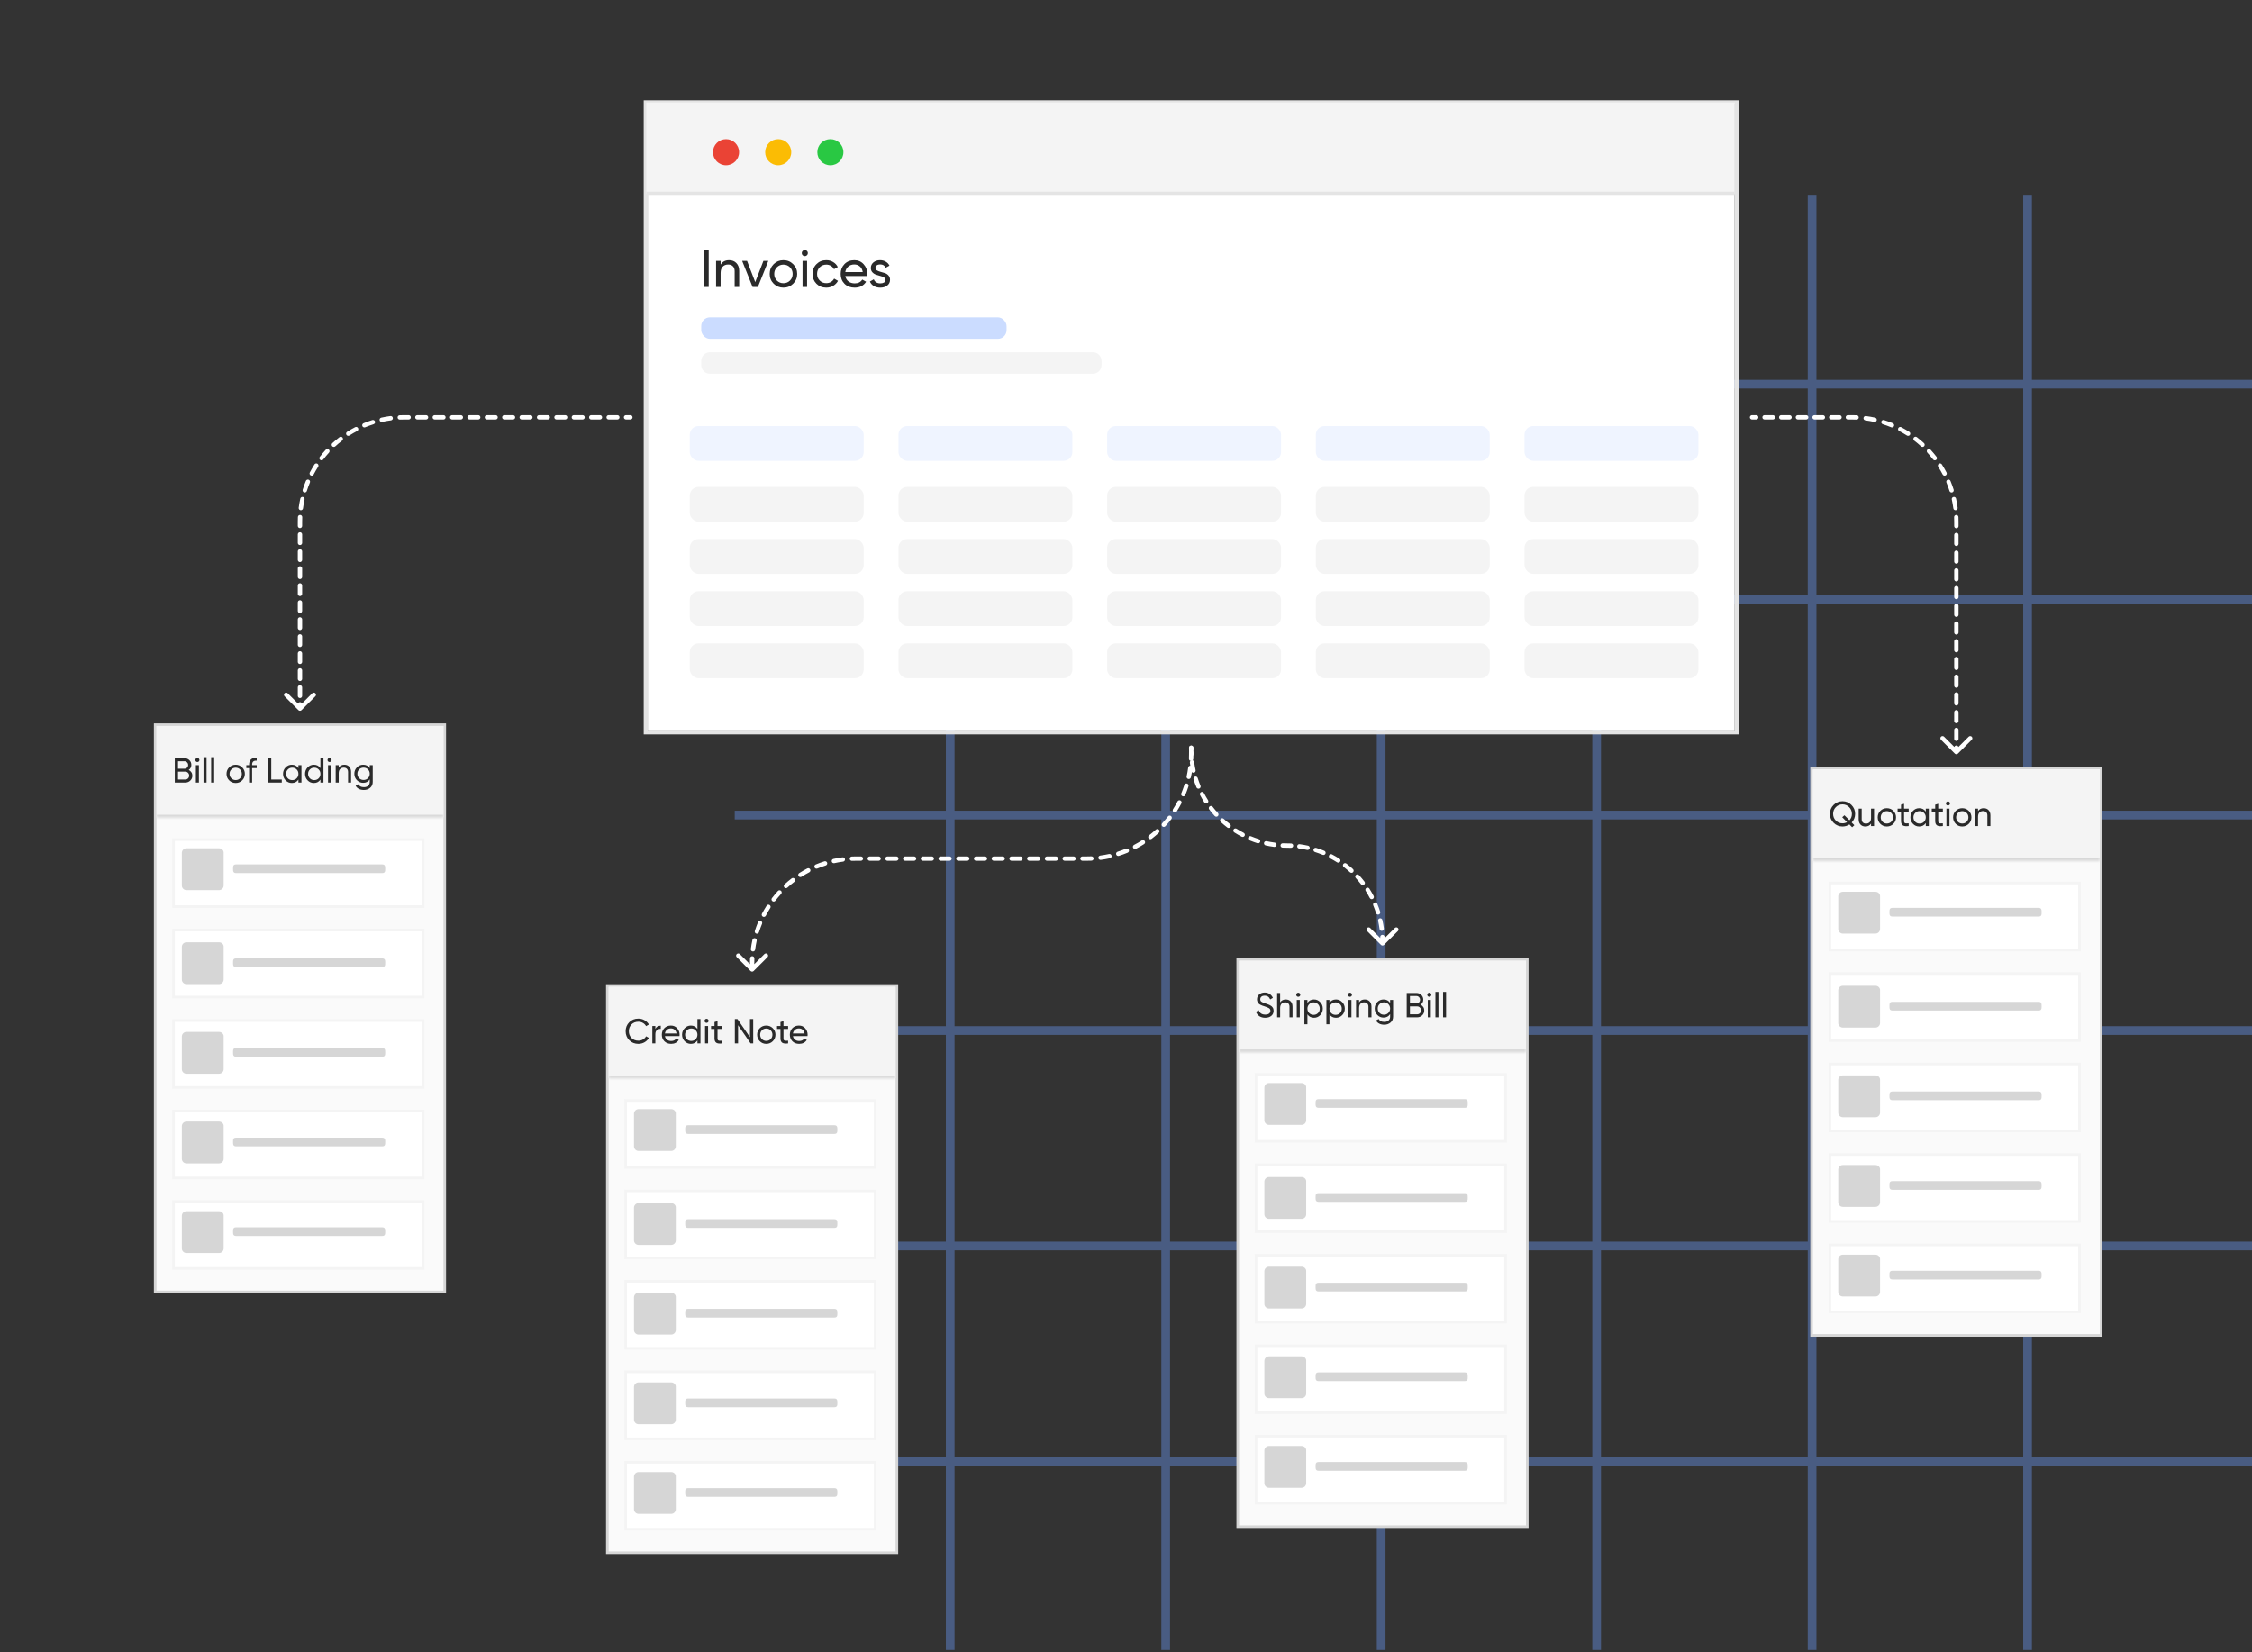 <svg width="518" height="380" viewBox="0 0 518 380" fill="none" xmlns="http://www.w3.org/2000/svg">
<rect x="0" y="0" width="518" height="380" fill="#333333" stroke="none"/>
<path d="M218.562 45V379.544" stroke="#495C82" stroke-width="2"/>
<path d="M518 88.367L169 88.367" stroke="#495C82" stroke-width="2"/>
<path d="M268.124 45V379.544" stroke="#495C82" stroke-width="2"/>
<path d="M518 137.929L169 137.929" stroke="#495C82" stroke-width="2"/>
<path d="M317.687 45V379.544" stroke="#495C82" stroke-width="2"/>
<path d="M518 187.491L169 187.491" stroke="#495C82" stroke-width="2"/>
<path d="M367.248 45V379.544" stroke="#495C82" stroke-width="2"/>
<path d="M518 237.053L169 237.053" stroke="#495C82" stroke-width="2"/>
<path d="M416.811 45V379.544" stroke="#495C82" stroke-width="2"/>
<path d="M518 286.615L169 286.615" stroke="#495C82" stroke-width="2"/>
<path d="M466.373 45V379.544" stroke="#495C82" stroke-width="2"/>
<path d="M518 336.177L169 336.177" stroke="#495C82" stroke-width="2"/>
<rect x="148.533" y="23.534" width="250.933" height="144.933" stroke="#E4E4E4" stroke-width="0.933"/>
<rect x="149" y="24" width="250" height="144" fill="white"/>
<path d="M161.9 57.6H163.016V66H161.9V57.6ZM167.698 59.844C168.402 59.844 168.966 60.068 169.39 60.516C169.814 60.956 170.026 61.556 170.026 62.316V66H168.982V62.376C168.982 61.888 168.85 61.512 168.586 61.248C168.322 60.976 167.958 60.84 167.494 60.84C166.974 60.84 166.554 61.004 166.234 61.332C165.914 61.652 165.754 62.148 165.754 62.82V66H164.71V60H165.754V60.864C166.178 60.184 166.826 59.844 167.698 59.844ZM175.601 60H176.729L174.329 66H173.105L170.705 60H171.833L173.717 64.884L175.601 60ZM182.442 65.244C181.826 65.852 181.078 66.156 180.198 66.156C179.318 66.156 178.57 65.852 177.954 65.244C177.346 64.636 177.042 63.888 177.042 63C177.042 62.112 177.346 61.364 177.954 60.756C178.57 60.148 179.318 59.844 180.198 59.844C181.078 59.844 181.826 60.148 182.442 60.756C183.058 61.364 183.366 62.112 183.366 63C183.366 63.888 183.058 64.636 182.442 65.244ZM180.198 65.136C180.798 65.136 181.302 64.932 181.71 64.524C182.118 64.116 182.322 63.608 182.322 63C182.322 62.392 182.118 61.884 181.71 61.476C181.302 61.068 180.798 60.864 180.198 60.864C179.606 60.864 179.106 61.068 178.698 61.476C178.29 61.884 178.086 62.392 178.086 63C178.086 63.608 178.29 64.116 178.698 64.524C179.106 64.932 179.606 65.136 180.198 65.136ZM185.125 58.908C184.925 58.908 184.757 58.84 184.621 58.704C184.485 58.568 184.417 58.404 184.417 58.212C184.417 58.02 184.485 57.856 184.621 57.72C184.757 57.576 184.925 57.504 185.125 57.504C185.317 57.504 185.481 57.576 185.617 57.72C185.753 57.856 185.821 58.02 185.821 58.212C185.821 58.404 185.753 58.568 185.617 58.704C185.481 58.84 185.317 58.908 185.125 58.908ZM184.597 66V60H185.641V66H184.597ZM190.053 66.156C189.149 66.156 188.397 65.856 187.797 65.256C187.197 64.648 186.897 63.896 186.897 63C186.897 62.104 187.197 61.356 187.797 60.756C188.397 60.148 189.149 59.844 190.053 59.844C190.645 59.844 191.177 59.988 191.649 60.276C192.121 60.556 192.473 60.936 192.705 61.416L191.829 61.92C191.677 61.6 191.441 61.344 191.121 61.152C190.809 60.96 190.453 60.864 190.053 60.864C189.453 60.864 188.949 61.068 188.541 61.476C188.141 61.884 187.941 62.392 187.941 63C187.941 63.6 188.141 64.104 188.541 64.512C188.949 64.92 189.453 65.124 190.053 65.124C190.453 65.124 190.813 65.032 191.133 64.848C191.453 64.656 191.697 64.4 191.865 64.08L192.753 64.596C192.497 65.068 192.129 65.448 191.649 65.736C191.169 66.016 190.637 66.156 190.053 66.156ZM194.434 63.48C194.538 64.016 194.782 64.432 195.166 64.728C195.558 65.024 196.038 65.172 196.606 65.172C197.398 65.172 197.974 64.88 198.334 64.296L199.222 64.8C198.638 65.704 197.758 66.156 196.582 66.156C195.63 66.156 194.854 65.86 194.254 65.268C193.662 64.668 193.366 63.912 193.366 63C193.366 62.096 193.658 61.344 194.242 60.744C194.826 60.144 195.582 59.844 196.51 59.844C197.39 59.844 198.106 60.156 198.658 60.78C199.218 61.396 199.498 62.14 199.498 63.012C199.498 63.164 199.486 63.32 199.462 63.48H194.434ZM196.51 60.828C195.95 60.828 195.486 60.988 195.118 61.308C194.75 61.62 194.522 62.04 194.434 62.568H198.442C198.354 62 198.13 61.568 197.77 61.272C197.41 60.976 196.99 60.828 196.51 60.828ZM201.364 61.62C201.364 61.852 201.48 62.04 201.712 62.184C201.944 62.32 202.224 62.432 202.552 62.52C202.88 62.6 203.208 62.696 203.536 62.808C203.864 62.912 204.144 63.096 204.376 63.36C204.608 63.616 204.724 63.948 204.724 64.356C204.724 64.9 204.512 65.336 204.088 65.664C203.672 65.992 203.136 66.156 202.48 66.156C201.896 66.156 201.396 66.028 200.98 65.772C200.564 65.516 200.268 65.176 200.092 64.752L200.992 64.236C201.088 64.524 201.268 64.752 201.532 64.92C201.796 65.088 202.112 65.172 202.48 65.172C202.824 65.172 203.108 65.108 203.332 64.98C203.556 64.844 203.668 64.636 203.668 64.356C203.668 64.124 203.552 63.94 203.32 63.804C203.088 63.66 202.808 63.548 202.48 63.468C202.152 63.38 201.824 63.28 201.496 63.168C201.168 63.056 200.888 62.872 200.656 62.616C200.424 62.36 200.308 62.032 200.308 61.632C200.308 61.112 200.508 60.684 200.908 60.348C201.316 60.012 201.824 59.844 202.432 59.844C202.92 59.844 203.352 59.956 203.728 60.18C204.112 60.396 204.4 60.7 204.592 61.092L203.716 61.584C203.5 61.072 203.072 60.816 202.432 60.816C202.136 60.816 201.884 60.888 201.676 61.032C201.468 61.168 201.364 61.364 201.364 61.62Z" fill="#2A2A2A"/>
<rect x="158.663" y="112" width="40" height="8" rx="2" fill="#F4F4F4"/>
<rect x="206.663" y="112" width="40" height="8" rx="2" fill="#F4F4F4"/>
<rect x="254.663" y="112" width="40" height="8" rx="2" fill="#F4F4F4"/>
<rect x="302.663" y="112" width="40" height="8" rx="2" fill="#F4F4F4"/>
<rect x="350.663" y="112" width="40" height="8" rx="2" fill="#F4F4F4"/>
<rect x="158.663" y="124" width="40" height="8" rx="2" fill="#F4F4F4"/>
<rect x="206.663" y="124" width="40" height="8" rx="2" fill="#F4F4F4"/>
<rect x="254.663" y="124" width="40" height="8" rx="2" fill="#F4F4F4"/>
<rect x="302.663" y="124" width="40" height="8" rx="2" fill="#F4F4F4"/>
<rect x="350.663" y="124" width="40" height="8" rx="2" fill="#F4F4F4"/>
<rect x="158.663" y="136" width="40" height="8" rx="2" fill="#F4F4F4"/>
<rect x="206.663" y="136" width="40" height="8" rx="2" fill="#F4F4F4"/>
<rect x="254.663" y="136" width="40" height="8" rx="2" fill="#F4F4F4"/>
<rect x="302.663" y="136" width="40" height="8" rx="2" fill="#F4F4F4"/>
<rect x="350.663" y="136" width="40" height="8" rx="2" fill="#F4F4F4"/>
<rect x="158.663" y="148" width="40" height="8" rx="2" fill="#F4F4F4"/>
<rect x="206.663" y="148" width="40" height="8" rx="2" fill="#F4F4F4"/>
<rect x="254.663" y="148" width="40" height="8" rx="2" fill="#F4F4F4"/>
<rect x="302.663" y="148" width="40" height="8" rx="2" fill="#F4F4F4"/>
<rect x="350.663" y="148" width="40" height="8" rx="2" fill="#F4F4F4"/>
<rect x="158.663" y="98" width="40" height="8" rx="2" fill="#EFF4FF"/>
<rect x="206.663" y="98" width="40" height="8" rx="2" fill="#EFF4FF"/>
<rect x="254.663" y="98" width="40" height="8" rx="2" fill="#EFF4FF"/>
<rect x="302.663" y="98" width="40" height="8" rx="2" fill="#EFF4FF"/>
<rect x="350.663" y="98" width="40" height="8" rx="2" fill="#EFF4FF"/>
<path d="M161.297 83.029C161.297 81.925 162.192 81.029 163.297 81.029H251.378C252.482 81.029 253.378 81.925 253.378 83.029V83.971C253.378 85.075 252.482 85.971 251.378 85.971H163.297C162.192 85.971 161.297 85.075 161.297 83.971V83.029Z" fill="#F4F4F4"/>
<rect x="161.297" y="73" width="70.231" height="4.941" rx="2" fill="#CBDCFF"/>
<path d="M148.663 23.557H399V44.557H148.663V23.557Z" fill="#F4F4F4"/>
<path d="M399 44.09H148.663V45.023H399V44.09Z" fill="#E4E4E4"/>
<path fill-rule="evenodd" clip-rule="evenodd" d="M167 38C168.657 38 170 36.657 170 35C170 33.343 168.657 32 167 32C165.343 32 164 33.343 164 35C164 36.657 165.343 38 167 38Z" fill="#EA4335"/>
<path fill-rule="evenodd" clip-rule="evenodd" d="M179 38C180.657 38 182 36.657 182 35C182 33.343 180.657 32 179 32C177.343 32 176 33.343 176 35C176 36.657 177.343 38 179 38Z" fill="#FBBC04"/>
<path fill-rule="evenodd" clip-rule="evenodd" d="M191 38C192.657 38 194 36.657 194 35C194 33.343 192.657 32 191 32C189.343 32 188 33.343 188 35C188 36.657 189.343 38 191 38Z" fill="#29C843"/>
<rect x="35.699" y="166.699" width="66.601" height="130.487" fill="#FAFAFA"/>
<rect x="35.699" y="166.699" width="66.601" height="130.487" stroke="#D6D6D6" stroke-width="0.601"/>
<mask id="path-49-inside-1_1023_8483" fill="white">
<path d="M36 167H102V188.025H36V167Z"/>
</mask>
<path d="M36 167H102V188.025H36V167Z" fill="#F4F4F4"/>
<path d="M102 187.424H36V188.627H102V187.424Z" fill="#D6D6D6" mask="url(#path-49-inside-1_1023_8483)"/>
<path d="M43.407 177.109C43.663 177.231 43.866 177.407 44.015 177.637C44.17 177.866 44.247 178.13 44.247 178.429C44.247 178.877 44.09 179.253 43.775 179.557C43.461 179.861 43.077 180.013 42.623 180.013H40.207V174.413H42.447C42.885 174.413 43.255 174.559 43.559 174.853C43.863 175.146 44.015 175.509 44.015 175.941C44.015 176.437 43.813 176.826 43.407 177.109ZM42.447 175.109H40.951V176.821H42.447C42.682 176.821 42.879 176.738 43.039 176.573C43.199 176.407 43.279 176.205 43.279 175.965C43.279 175.73 43.197 175.53 43.031 175.365C42.871 175.194 42.677 175.109 42.447 175.109ZM42.623 179.317C42.874 179.317 43.085 179.229 43.255 179.053C43.426 178.877 43.511 178.661 43.511 178.405C43.511 178.154 43.423 177.941 43.247 177.765C43.077 177.589 42.869 177.501 42.623 177.501H40.951V179.317H42.623ZM45.409 175.285C45.276 175.285 45.164 175.239 45.073 175.149C44.983 175.058 44.937 174.949 44.937 174.821C44.937 174.693 44.983 174.583 45.073 174.493C45.164 174.397 45.276 174.349 45.409 174.349C45.537 174.349 45.647 174.397 45.737 174.493C45.828 174.583 45.873 174.693 45.873 174.821C45.873 174.949 45.828 175.058 45.737 175.149C45.647 175.239 45.537 175.285 45.409 175.285ZM45.057 180.013V176.013H45.753V180.013H45.057ZM46.815 180.013V174.173H47.511V180.013H46.815ZM48.573 180.013V174.173H49.269V180.013H48.573ZM55.707 179.509C55.296 179.914 54.797 180.117 54.211 180.117C53.624 180.117 53.125 179.914 52.715 179.509C52.309 179.103 52.107 178.605 52.107 178.013C52.107 177.421 52.309 176.922 52.715 176.517C53.125 176.111 53.624 175.909 54.211 175.909C54.797 175.909 55.296 176.111 55.707 176.517C56.117 176.922 56.323 177.421 56.323 178.013C56.323 178.605 56.117 179.103 55.707 179.509ZM54.211 179.437C54.611 179.437 54.947 179.301 55.219 179.029C55.491 178.757 55.627 178.418 55.627 178.013C55.627 177.607 55.491 177.269 55.219 176.997C54.947 176.725 54.611 176.589 54.211 176.589C53.816 176.589 53.483 176.725 53.211 176.997C52.939 177.269 52.803 177.607 52.803 178.013C52.803 178.418 52.939 178.757 53.211 179.029C53.483 179.301 53.816 179.437 54.211 179.437ZM59.051 174.981C58.347 174.922 57.995 175.226 57.995 175.893V176.013H59.051V176.685H57.995V180.013H57.299V176.685H56.659V176.013H57.299V175.893C57.299 175.354 57.448 174.946 57.747 174.669C58.051 174.391 58.486 174.271 59.051 174.309V174.981ZM62.397 179.309H64.813V180.013H61.653V174.413H62.397V179.309ZM68.643 176.013H69.339V180.013H68.643V179.325C68.296 179.853 67.792 180.117 67.131 180.117C66.571 180.117 66.093 179.914 65.699 179.509C65.304 179.098 65.107 178.599 65.107 178.013C65.107 177.426 65.304 176.93 65.699 176.525C66.093 176.114 66.571 175.909 67.131 175.909C67.792 175.909 68.296 176.173 68.643 176.701V176.013ZM67.219 179.445C67.624 179.445 67.963 179.309 68.235 179.037C68.507 178.759 68.643 178.418 68.643 178.013C68.643 177.607 68.507 177.269 68.235 176.997C67.963 176.719 67.624 176.581 67.219 176.581C66.819 176.581 66.483 176.719 66.211 176.997C65.939 177.269 65.803 177.607 65.803 178.013C65.803 178.418 65.939 178.759 66.211 179.037C66.483 179.309 66.819 179.445 67.219 179.445ZM73.705 174.413H74.401V180.013H73.705V179.325C73.359 179.853 72.855 180.117 72.193 180.117C71.633 180.117 71.156 179.914 70.761 179.509C70.367 179.098 70.169 178.599 70.169 178.013C70.169 177.426 70.367 176.93 70.761 176.525C71.156 176.114 71.633 175.909 72.193 175.909C72.855 175.909 73.359 176.173 73.705 176.701V174.413ZM72.281 179.445C72.687 179.445 73.025 179.309 73.297 179.037C73.569 178.759 73.705 178.418 73.705 178.013C73.705 177.607 73.569 177.269 73.297 176.997C73.025 176.719 72.687 176.581 72.281 176.581C71.881 176.581 71.545 176.719 71.273 176.997C71.001 177.269 70.865 177.607 70.865 178.013C70.865 178.418 71.001 178.759 71.273 179.037C71.545 179.309 71.881 179.445 72.281 179.445ZM75.808 175.285C75.674 175.285 75.562 175.239 75.472 175.149C75.381 175.058 75.336 174.949 75.336 174.821C75.336 174.693 75.381 174.583 75.472 174.493C75.562 174.397 75.674 174.349 75.808 174.349C75.936 174.349 76.045 174.397 76.136 174.493C76.226 174.583 76.272 174.693 76.272 174.821C76.272 174.949 76.226 175.058 76.136 175.149C76.045 175.239 75.936 175.285 75.808 175.285ZM75.456 180.013V176.013H76.152V180.013H75.456ZM79.206 175.909C79.675 175.909 80.051 176.058 80.334 176.357C80.616 176.65 80.757 177.05 80.757 177.557V180.013H80.061V177.597C80.061 177.271 79.974 177.021 79.797 176.845C79.621 176.663 79.379 176.573 79.07 176.573C78.723 176.573 78.443 176.682 78.23 176.901C78.016 177.114 77.909 177.445 77.909 177.893V180.013H77.213V176.013H77.909V176.589C78.192 176.135 78.624 175.909 79.206 175.909ZM85.049 176.013H85.737V179.845C85.737 180.437 85.537 180.895 85.137 181.221C84.737 181.551 84.257 181.717 83.697 181.717C83.249 181.717 82.862 181.631 82.537 181.461C82.212 181.295 81.966 181.055 81.801 180.741L82.409 180.397C82.628 180.845 83.062 181.069 83.713 181.069C84.129 181.069 84.454 180.959 84.689 180.741C84.929 180.522 85.049 180.223 85.049 179.845V179.277C84.697 179.81 84.196 180.077 83.545 180.077C82.975 180.077 82.492 179.874 82.097 179.469C81.703 179.063 81.505 178.57 81.505 177.989C81.505 177.407 81.703 176.917 82.097 176.517C82.492 176.111 82.975 175.909 83.545 175.909C84.201 175.909 84.703 176.173 85.049 176.701V176.013ZM82.609 179.005C82.881 179.277 83.22 179.413 83.625 179.413C84.031 179.413 84.369 179.277 84.641 179.005C84.913 178.733 85.049 178.394 85.049 177.989C85.049 177.589 84.913 177.253 84.641 176.981C84.369 176.709 84.031 176.573 83.625 176.573C83.22 176.573 82.881 176.709 82.609 176.981C82.337 177.253 82.201 177.589 82.201 177.989C82.201 178.394 82.337 178.733 82.609 179.005Z" fill="#2A2A2A"/>
<rect x="39.908" y="193.136" width="57.399" height="15.399" fill="white"/>
<rect x="39.908" y="193.136" width="57.399" height="15.399" stroke="#F4F4F4" stroke-width="0.601"/>
<path d="M87.893 198.835H54.322C53.607 198.835 53.607 199.269 53.607 199.835C53.607 200.369 53.607 200.835 54.322 200.835H87.893C88.607 200.835 88.607 200.402 88.607 199.835C88.607 199.302 88.607 198.835 87.893 198.835Z" fill="#D6D6D6"/>
<path d="M50.389 195.133H42.886C42.282 195.133 41.829 195.634 41.829 196.185V203.701C41.829 204.302 42.333 204.753 42.886 204.753H50.389C50.993 204.753 51.446 204.252 51.446 203.701V196.185C51.496 195.634 50.993 195.133 50.389 195.133Z" fill="#D6D6D6"/>
<rect x="39.908" y="213.946" width="57.399" height="15.399" fill="white"/>
<rect x="39.908" y="213.946" width="57.399" height="15.399" stroke="#F4F4F4" stroke-width="0.601"/>
<path d="M87.893 220.456H54.322C53.607 220.456 53.607 220.889 53.607 221.456C53.607 221.989 53.607 222.456 54.322 222.456H87.893C88.607 222.456 88.607 222.022 88.607 221.456C88.607 220.922 88.607 220.456 87.893 220.456Z" fill="#D6D6D6"/>
<path d="M50.389 216.753H42.886C42.282 216.753 41.829 217.254 41.829 217.805V225.321C41.829 225.922 42.333 226.373 42.886 226.373H50.389C50.993 226.373 51.446 225.872 51.446 225.321V217.805C51.496 217.254 50.993 216.753 50.389 216.753Z" fill="#D6D6D6"/>
<rect x="39.908" y="234.756" width="57.399" height="15.399" fill="white"/>
<rect x="39.908" y="234.756" width="57.399" height="15.399" stroke="#F4F4F4" stroke-width="0.601"/>
<path d="M87.893 241.076H54.322C53.607 241.076 53.607 241.509 53.607 242.076C53.607 242.609 53.607 243.076 54.322 243.076H87.893C88.607 243.076 88.607 242.643 88.607 242.076C88.607 241.543 88.607 241.076 87.893 241.076Z" fill="#D6D6D6"/>
<path d="M50.389 237.373H42.886C42.282 237.373 41.829 237.875 41.829 238.426V245.942C41.829 246.543 42.333 246.994 42.886 246.994H50.389C50.993 246.994 51.446 246.493 51.446 245.942V238.426C51.496 237.875 50.993 237.373 50.389 237.373Z" fill="#D6D6D6"/>
<rect x="39.908" y="255.566" width="57.399" height="15.399" fill="white"/>
<rect x="39.908" y="255.566" width="57.399" height="15.399" stroke="#F4F4F4" stroke-width="0.601"/>
<path d="M87.893 261.696H54.322C53.607 261.696 53.607 262.13 53.607 262.696C53.607 263.23 53.607 263.696 54.322 263.696H87.893C88.607 263.696 88.607 263.263 88.607 262.696C88.607 262.163 88.607 261.696 87.893 261.696Z" fill="#D6D6D6"/>
<path d="M50.389 257.994H42.886C42.282 257.994 41.829 258.495 41.829 259.046V266.562C41.829 267.163 42.333 267.614 42.886 267.614H50.389C50.993 267.614 51.446 267.113 51.446 266.562V259.046C51.496 258.495 50.993 257.994 50.389 257.994Z" fill="#D6D6D6"/>
<rect x="39.908" y="276.377" width="57.399" height="15.399" fill="white"/>
<rect x="39.908" y="276.377" width="57.399" height="15.399" stroke="#F4F4F4" stroke-width="0.601"/>
<path d="M87.893 282.316H54.322C53.607 282.316 53.607 282.75 53.607 283.316C53.607 283.85 53.607 284.316 54.322 284.316H87.893C88.607 284.316 88.607 283.883 88.607 283.316C88.607 282.783 88.607 282.316 87.893 282.316Z" fill="#D6D6D6"/>
<path d="M50.389 278.614H42.886C42.282 278.614 41.829 279.115 41.829 279.666V287.182C41.829 287.783 42.333 288.234 42.886 288.234H50.389C50.993 288.234 51.446 287.733 51.446 287.182V279.666C51.496 279.115 50.993 278.614 50.389 278.614Z" fill="#D6D6D6"/>
<rect x="416.699" y="176.699" width="66.601" height="130.487" fill="#FAFAFA"/>
<rect x="416.699" y="176.699" width="66.601" height="130.487" stroke="#D6D6D6" stroke-width="0.601"/>
<mask id="path-68-inside-2_1023_8483" fill="white">
<path d="M417 177H483V198.025H417V177Z"/>
</mask>
<path d="M417 177H483V198.025H417V177Z" fill="#F4F4F4"/>
<path d="M483 197.424H417V198.627H483V197.424Z" fill="#D6D6D6" mask="url(#path-68-inside-2_1023_8483)"/>
<path d="M426.711 187.213C426.711 187.981 426.447 188.645 425.919 189.205L426.535 189.821L426.023 190.285L425.391 189.645C424.906 189.959 424.378 190.117 423.807 190.117C423.007 190.117 422.325 189.834 421.759 189.269C421.194 188.703 420.911 188.018 420.911 187.213C420.911 186.407 421.194 185.722 421.759 185.157C422.325 184.591 423.007 184.309 423.807 184.309C424.607 184.309 425.29 184.591 425.855 185.157C426.426 185.722 426.711 186.407 426.711 187.213ZM423.807 189.389C424.191 189.389 424.543 189.298 424.863 189.117L423.743 187.989L424.255 187.533L425.407 188.685C425.781 188.279 425.967 187.789 425.967 187.213C425.967 186.599 425.757 186.082 425.335 185.661C424.919 185.239 424.41 185.029 423.807 185.029C423.205 185.029 422.693 185.239 422.271 185.661C421.855 186.082 421.647 186.599 421.647 187.213C421.647 187.821 421.855 188.335 422.271 188.757C422.693 189.178 423.205 189.389 423.807 189.389ZM430.372 186.013H431.068V190.013H430.372V189.437C430.089 189.89 429.657 190.117 429.076 190.117C428.607 190.117 428.231 189.97 427.948 189.677C427.665 189.378 427.524 188.975 427.524 188.469V186.013H428.22V188.429C428.22 188.754 428.308 189.007 428.484 189.189C428.66 189.365 428.903 189.453 429.212 189.453C429.559 189.453 429.839 189.346 430.052 189.133C430.265 188.914 430.372 188.581 430.372 188.133V186.013ZM435.504 189.509C435.093 189.914 434.594 190.117 434.008 190.117C433.421 190.117 432.922 189.914 432.512 189.509C432.106 189.103 431.904 188.605 431.904 188.013C431.904 187.421 432.106 186.922 432.512 186.517C432.922 186.111 433.421 185.909 434.008 185.909C434.594 185.909 435.093 186.111 435.504 186.517C435.914 186.922 436.12 187.421 436.12 188.013C436.12 188.605 435.914 189.103 435.504 189.509ZM434.008 189.437C434.408 189.437 434.744 189.301 435.016 189.029C435.288 188.757 435.424 188.418 435.424 188.013C435.424 187.607 435.288 187.269 435.016 186.997C434.744 186.725 434.408 186.589 434.008 186.589C433.613 186.589 433.28 186.725 433.008 186.997C432.736 187.269 432.6 187.607 432.6 188.013C432.6 188.418 432.736 188.757 433.008 189.029C433.28 189.301 433.613 189.437 434.008 189.437ZM439.03 186.685H437.966V188.853C437.966 189.05 438.004 189.191 438.078 189.277C438.158 189.357 438.278 189.399 438.438 189.405C438.598 189.405 438.796 189.399 439.03 189.389V190.013C438.422 190.093 437.977 190.045 437.694 189.869C437.412 189.687 437.27 189.349 437.27 188.853V186.685H436.478V186.013H437.27V185.101L437.966 184.893V186.013H439.03V186.685ZM442.963 186.013H443.659V190.013H442.963V189.325C442.616 189.853 442.112 190.117 441.451 190.117C440.891 190.117 440.414 189.914 440.019 189.509C439.624 189.098 439.427 188.599 439.427 188.013C439.427 187.426 439.624 186.93 440.019 186.525C440.414 186.114 440.891 185.909 441.451 185.909C442.112 185.909 442.616 186.173 442.963 186.701V186.013ZM441.539 189.445C441.944 189.445 442.283 189.309 442.555 189.037C442.827 188.759 442.963 188.418 442.963 188.013C442.963 187.607 442.827 187.269 442.555 186.997C442.283 186.719 441.944 186.581 441.539 186.581C441.139 186.581 440.803 186.719 440.531 186.997C440.259 187.269 440.123 187.607 440.123 188.013C440.123 188.418 440.259 188.759 440.531 189.037C440.803 189.309 441.139 189.445 441.539 189.445ZM446.89 186.685H445.826V188.853C445.826 189.05 445.863 189.191 445.938 189.277C446.018 189.357 446.138 189.399 446.298 189.405C446.458 189.405 446.655 189.399 446.89 189.389V190.013C446.282 190.093 445.836 190.045 445.554 189.869C445.271 189.687 445.13 189.349 445.13 188.853V186.685H444.338V186.013H445.13V185.101L445.826 184.893V186.013H446.89V186.685ZM448.066 185.285C447.932 185.285 447.82 185.239 447.73 185.149C447.639 185.058 447.594 184.949 447.594 184.821C447.594 184.693 447.639 184.583 447.73 184.493C447.82 184.397 447.932 184.349 448.066 184.349C448.194 184.349 448.303 184.397 448.394 184.493C448.484 184.583 448.53 184.693 448.53 184.821C448.53 184.949 448.484 185.058 448.394 185.149C448.303 185.239 448.194 185.285 448.066 185.285ZM447.714 190.013V186.013H448.41V190.013H447.714ZM452.847 189.509C452.437 189.914 451.938 190.117 451.351 190.117C450.765 190.117 450.266 189.914 449.855 189.509C449.45 189.103 449.247 188.605 449.247 188.013C449.247 187.421 449.45 186.922 449.855 186.517C450.266 186.111 450.765 185.909 451.351 185.909C451.938 185.909 452.437 186.111 452.847 186.517C453.258 186.922 453.463 187.421 453.463 188.013C453.463 188.605 453.258 189.103 452.847 189.509ZM451.351 189.437C451.751 189.437 452.087 189.301 452.359 189.029C452.631 188.757 452.767 188.418 452.767 188.013C452.767 187.607 452.631 187.269 452.359 186.997C452.087 186.725 451.751 186.589 451.351 186.589C450.957 186.589 450.623 186.725 450.351 186.997C450.079 187.269 449.943 187.607 449.943 188.013C449.943 188.418 450.079 188.757 450.351 189.029C450.623 189.301 450.957 189.437 451.351 189.437ZM456.276 185.909C456.745 185.909 457.121 186.058 457.404 186.357C457.687 186.65 457.828 187.05 457.828 187.557V190.013H457.132V187.597C457.132 187.271 457.044 187.021 456.868 186.845C456.692 186.663 456.449 186.573 456.14 186.573C455.793 186.573 455.513 186.682 455.3 186.901C455.087 187.114 454.98 187.445 454.98 187.893V190.013H454.284V186.013H454.98V186.589C455.263 186.135 455.695 185.909 456.276 185.909Z" fill="#2A2A2A"/>
<rect x="420.908" y="203.136" width="57.399" height="15.399" fill="white"/>
<rect x="420.908" y="203.136" width="57.399" height="15.399" stroke="#F4F4F4" stroke-width="0.601"/>
<path d="M468.893 208.835H435.322C434.607 208.835 434.607 209.269 434.607 209.835C434.607 210.369 434.607 210.835 435.322 210.835H468.893C469.607 210.835 469.607 210.402 469.607 209.835C469.607 209.302 469.607 208.835 468.893 208.835Z" fill="#D6D6D6"/>
<path d="M431.388 205.133H423.886C423.282 205.133 422.829 205.634 422.829 206.185V213.701C422.829 214.302 423.333 214.753 423.886 214.753H431.388C431.993 214.753 432.446 214.252 432.446 213.701V206.185C432.496 205.634 431.993 205.133 431.388 205.133Z" fill="#D6D6D6"/>
<rect x="420.908" y="223.946" width="57.399" height="15.399" fill="white"/>
<rect x="420.908" y="223.946" width="57.399" height="15.399" stroke="#F4F4F4" stroke-width="0.601"/>
<path d="M468.893 230.456H435.322C434.607 230.456 434.607 230.889 434.607 231.456C434.607 231.989 434.607 232.456 435.322 232.456H468.893C469.607 232.456 469.607 232.022 469.607 231.456C469.607 230.922 469.607 230.456 468.893 230.456Z" fill="#D6D6D6"/>
<path d="M431.388 226.753H423.886C423.282 226.753 422.829 227.254 422.829 227.805V235.321C422.829 235.922 423.333 236.373 423.886 236.373H431.388C431.993 236.373 432.446 235.872 432.446 235.321V227.805C432.496 227.254 431.993 226.753 431.388 226.753Z" fill="#D6D6D6"/>
<rect x="420.908" y="244.756" width="57.399" height="15.399" fill="white"/>
<rect x="420.908" y="244.756" width="57.399" height="15.399" stroke="#F4F4F4" stroke-width="0.601"/>
<path d="M468.893 251.076H435.322C434.607 251.076 434.607 251.509 434.607 252.076C434.607 252.609 434.607 253.076 435.322 253.076H468.893C469.607 253.076 469.607 252.643 469.607 252.076C469.607 251.543 469.607 251.076 468.893 251.076Z" fill="#D6D6D6"/>
<path d="M431.388 247.373H423.886C423.282 247.373 422.829 247.875 422.829 248.426V255.942C422.829 256.543 423.333 256.994 423.886 256.994H431.388C431.993 256.994 432.446 256.493 432.446 255.942V248.426C432.496 247.875 431.993 247.373 431.388 247.373Z" fill="#D6D6D6"/>
<rect x="420.908" y="265.566" width="57.399" height="15.399" fill="white"/>
<rect x="420.908" y="265.566" width="57.399" height="15.399" stroke="#F4F4F4" stroke-width="0.601"/>
<path d="M468.893 271.696H435.322C434.607 271.696 434.607 272.13 434.607 272.696C434.607 273.23 434.607 273.696 435.322 273.696H468.893C469.607 273.696 469.607 273.263 469.607 272.696C469.607 272.163 469.607 271.696 468.893 271.696Z" fill="#D6D6D6"/>
<path d="M431.388 267.994H423.886C423.282 267.994 422.829 268.495 422.829 269.046V276.562C422.829 277.163 423.333 277.614 423.886 277.614H431.388C431.993 277.614 432.446 277.113 432.446 276.562V269.046C432.496 268.495 431.993 267.994 431.388 267.994Z" fill="#D6D6D6"/>
<rect x="420.908" y="286.377" width="57.399" height="15.399" fill="white"/>
<rect x="420.908" y="286.377" width="57.399" height="15.399" stroke="#F4F4F4" stroke-width="0.601"/>
<path d="M468.893 292.316H435.322C434.607 292.316 434.607 292.75 434.607 293.316C434.607 293.85 434.607 294.316 435.322 294.316H468.893C469.607 294.316 469.607 293.883 469.607 293.316C469.607 292.783 469.607 292.316 468.893 292.316Z" fill="#D6D6D6"/>
<path d="M431.388 288.614H423.886C423.282 288.614 422.829 289.115 422.829 289.666V297.182C422.829 297.783 423.333 298.234 423.886 298.234H431.388C431.993 298.234 432.446 297.733 432.446 297.182V289.666C432.496 289.115 431.993 288.614 431.388 288.614Z" fill="#D6D6D6"/>
<rect x="284.699" y="220.699" width="66.601" height="130.487" fill="#FAFAFA"/>
<rect x="284.699" y="220.699" width="66.601" height="130.487" stroke="#D6D6D6" stroke-width="0.601"/>
<mask id="path-87-inside-3_1023_8483" fill="white">
<path d="M285 221H351V242.025H285V221Z"/>
</mask>
<path d="M285 221H351V242.025H285V221Z" fill="#F4F4F4"/>
<path d="M351 241.424H285V242.627H351V241.424Z" fill="#D6D6D6" mask="url(#path-87-inside-3_1023_8483)"/>
<path d="M291.015 234.117C290.493 234.117 290.045 233.994 289.671 233.749C289.303 233.503 289.045 233.167 288.895 232.741L289.535 232.373C289.754 233.05 290.253 233.389 291.031 233.389C291.415 233.389 291.709 233.311 291.911 233.157C292.114 232.997 292.215 232.786 292.215 232.525C292.215 232.258 292.114 232.058 291.911 231.925C291.709 231.791 291.37 231.65 290.895 231.501C290.661 231.426 290.482 231.367 290.359 231.325C290.237 231.277 290.082 231.207 289.895 231.117C289.714 231.021 289.578 230.925 289.487 230.829C289.397 230.727 289.314 230.597 289.239 230.437C289.17 230.277 289.135 230.095 289.135 229.893C289.135 229.407 289.306 229.023 289.647 228.741C289.989 228.453 290.405 228.309 290.895 228.309C291.338 228.309 291.722 228.421 292.047 228.645C292.378 228.869 292.626 229.165 292.791 229.533L292.167 229.893C291.927 229.317 291.503 229.029 290.895 229.029C290.591 229.029 290.346 229.103 290.159 229.253C289.973 229.402 289.879 229.605 289.879 229.861C289.879 230.106 289.967 230.293 290.143 230.421C290.319 230.549 290.623 230.682 291.055 230.821C291.21 230.869 291.319 230.903 291.383 230.925C291.447 230.946 291.546 230.983 291.679 231.037C291.818 231.09 291.919 231.133 291.983 231.165C292.047 231.197 292.133 231.242 292.239 231.301C292.351 231.359 292.434 231.415 292.487 231.469C292.541 231.522 292.602 231.589 292.671 231.669C292.746 231.743 292.799 231.821 292.831 231.901C292.863 231.981 292.89 232.074 292.911 232.181C292.938 232.282 292.951 232.391 292.951 232.509C292.951 232.999 292.773 233.391 292.415 233.685C292.058 233.973 291.591 234.117 291.015 234.117ZM295.752 229.909C296.222 229.909 296.598 230.058 296.88 230.357C297.163 230.65 297.304 231.05 297.304 231.557V234.013H296.608V231.597C296.608 231.271 296.52 231.021 296.344 230.845C296.168 230.663 295.926 230.573 295.616 230.573C295.27 230.573 294.99 230.682 294.776 230.901C294.563 231.114 294.456 231.445 294.456 231.893V234.013H293.76V228.413H294.456V230.589C294.739 230.135 295.171 229.909 295.752 229.909ZM298.628 229.285C298.495 229.285 298.383 229.239 298.292 229.149C298.201 229.058 298.156 228.949 298.156 228.821C298.156 228.693 298.201 228.583 298.292 228.493C298.383 228.397 298.495 228.349 298.628 228.349C298.756 228.349 298.865 228.397 298.956 228.493C299.047 228.583 299.092 228.693 299.092 228.821C299.092 228.949 299.047 229.058 298.956 229.149C298.865 229.239 298.756 229.285 298.628 229.285ZM298.276 234.013V230.013H298.972V234.013H298.276ZM302.242 229.909C302.802 229.909 303.279 230.114 303.674 230.525C304.069 230.93 304.266 231.426 304.266 232.013C304.266 232.599 304.069 233.098 303.674 233.509C303.279 233.914 302.802 234.117 302.242 234.117C301.581 234.117 301.077 233.853 300.73 233.325V235.613H300.034V230.013H300.73V230.701C301.077 230.173 301.581 229.909 302.242 229.909ZM302.154 233.445C302.554 233.445 302.89 233.309 303.162 233.037C303.434 232.759 303.57 232.418 303.57 232.013C303.57 231.607 303.434 231.269 303.162 230.997C302.89 230.719 302.554 230.581 302.154 230.581C301.749 230.581 301.41 230.719 301.138 230.997C300.866 231.269 300.73 231.607 300.73 232.013C300.73 232.418 300.866 232.759 301.138 233.037C301.41 233.309 301.749 233.445 302.154 233.445ZM307.304 229.909C307.864 229.909 308.342 230.114 308.736 230.525C309.131 230.93 309.328 231.426 309.328 232.013C309.328 232.599 309.131 233.098 308.736 233.509C308.342 233.914 307.864 234.117 307.304 234.117C306.643 234.117 306.139 233.853 305.792 233.325V235.613H305.096V230.013H305.792V230.701C306.139 230.173 306.643 229.909 307.304 229.909ZM307.216 233.445C307.616 233.445 307.952 233.309 308.224 233.037C308.496 232.759 308.632 232.418 308.632 232.013C308.632 231.607 308.496 231.269 308.224 230.997C307.952 230.719 307.616 230.581 307.216 230.581C306.811 230.581 306.472 230.719 306.2 230.997C305.928 231.269 305.792 231.607 305.792 232.013C305.792 232.418 305.928 232.759 306.2 233.037C306.472 233.309 306.811 233.445 307.216 233.445ZM310.511 229.285C310.378 229.285 310.266 229.239 310.175 229.149C310.084 229.058 310.039 228.949 310.039 228.821C310.039 228.693 310.084 228.583 310.175 228.493C310.266 228.397 310.378 228.349 310.511 228.349C310.639 228.349 310.748 228.397 310.839 228.493C310.93 228.583 310.975 228.693 310.975 228.821C310.975 228.949 310.93 229.058 310.839 229.149C310.748 229.239 310.639 229.285 310.511 229.285ZM310.159 234.013V230.013H310.855V234.013H310.159ZM313.909 229.909C314.378 229.909 314.754 230.058 315.037 230.357C315.319 230.65 315.461 231.05 315.461 231.557V234.013H314.765V231.597C314.765 231.271 314.677 231.021 314.501 230.845C314.325 230.663 314.082 230.573 313.773 230.573C313.426 230.573 313.146 230.682 312.933 230.901C312.719 231.114 312.613 231.445 312.613 231.893V234.013H311.917V230.013H312.613V230.589C312.895 230.135 313.327 229.909 313.909 229.909ZM319.752 230.013H320.44V233.845C320.44 234.437 320.24 234.895 319.84 235.221C319.44 235.551 318.96 235.717 318.4 235.717C317.952 235.717 317.566 235.631 317.24 235.461C316.915 235.295 316.67 235.055 316.504 234.741L317.112 234.397C317.331 234.845 317.766 235.069 318.416 235.069C318.832 235.069 319.158 234.959 319.392 234.741C319.632 234.522 319.752 234.223 319.752 233.845V233.277C319.4 233.81 318.899 234.077 318.248 234.077C317.678 234.077 317.195 233.874 316.8 233.469C316.406 233.063 316.208 232.57 316.208 231.989C316.208 231.407 316.406 230.917 316.8 230.517C317.195 230.111 317.678 229.909 318.248 229.909C318.904 229.909 319.406 230.173 319.752 230.701V230.013ZM317.312 233.005C317.584 233.277 317.923 233.413 318.328 233.413C318.734 233.413 319.072 233.277 319.344 233.005C319.616 232.733 319.752 232.394 319.752 231.989C319.752 231.589 319.616 231.253 319.344 230.981C319.072 230.709 318.734 230.573 318.328 230.573C317.923 230.573 317.584 230.709 317.312 230.981C317.04 231.253 316.904 231.589 316.904 231.989C316.904 232.394 317.04 232.733 317.312 233.005ZM326.767 231.109C327.023 231.231 327.225 231.407 327.375 231.637C327.529 231.866 327.607 232.13 327.607 232.429C327.607 232.877 327.449 233.253 327.135 233.557C326.82 233.861 326.436 234.013 325.983 234.013H323.567V228.413H325.807C326.244 228.413 326.615 228.559 326.919 228.853C327.223 229.146 327.375 229.509 327.375 229.941C327.375 230.437 327.172 230.826 326.767 231.109ZM325.807 229.109H324.311V230.821H325.807C326.041 230.821 326.239 230.738 326.399 230.573C326.559 230.407 326.639 230.205 326.639 229.965C326.639 229.73 326.556 229.53 326.391 229.365C326.231 229.194 326.036 229.109 325.807 229.109ZM325.983 233.317C326.233 233.317 326.444 233.229 326.615 233.053C326.785 232.877 326.871 232.661 326.871 232.405C326.871 232.154 326.783 231.941 326.607 231.765C326.436 231.589 326.228 231.501 325.983 231.501H324.311V233.317H325.983ZM328.769 229.285C328.635 229.285 328.523 229.239 328.433 229.149C328.342 229.058 328.297 228.949 328.297 228.821C328.297 228.693 328.342 228.583 328.433 228.493C328.523 228.397 328.635 228.349 328.769 228.349C328.897 228.349 329.006 228.397 329.097 228.493C329.187 228.583 329.233 228.693 329.233 228.821C329.233 228.949 329.187 229.058 329.097 229.149C329.006 229.239 328.897 229.285 328.769 229.285ZM328.417 234.013V230.013H329.113V234.013H328.417ZM330.174 234.013V228.173H330.87V234.013H330.174ZM331.932 234.013V228.173H332.628V234.013H331.932Z" fill="#2A2A2A"/>
<rect x="288.908" y="247.136" width="57.399" height="15.399" fill="white"/>
<rect x="288.908" y="247.136" width="57.399" height="15.399" stroke="#F4F4F4" stroke-width="0.601"/>
<path d="M336.893 252.835H303.322C302.607 252.835 302.607 253.269 302.607 253.835C302.607 254.369 302.607 254.835 303.322 254.835H336.893C337.607 254.835 337.607 254.402 337.607 253.835C337.607 253.302 337.607 252.835 336.893 252.835Z" fill="#D6D6D6"/>
<path d="M299.388 249.133H291.886C291.282 249.133 290.829 249.634 290.829 250.185V257.701C290.829 258.302 291.333 258.753 291.886 258.753H299.388C299.993 258.753 300.446 258.252 300.446 257.701V250.185C300.496 249.634 299.993 249.133 299.388 249.133Z" fill="#D6D6D6"/>
<rect x="288.908" y="267.946" width="57.399" height="15.399" fill="white"/>
<rect x="288.908" y="267.946" width="57.399" height="15.399" stroke="#F4F4F4" stroke-width="0.601"/>
<path d="M336.893 274.456H303.322C302.607 274.456 302.607 274.889 302.607 275.456C302.607 275.989 302.607 276.456 303.322 276.456H336.893C337.607 276.456 337.607 276.022 337.607 275.456C337.607 274.922 337.607 274.456 336.893 274.456Z" fill="#D6D6D6"/>
<path d="M299.388 270.753H291.886C291.282 270.753 290.829 271.254 290.829 271.805V279.321C290.829 279.922 291.333 280.373 291.886 280.373H299.388C299.993 280.373 300.446 279.872 300.446 279.321V271.805C300.496 271.254 299.993 270.753 299.388 270.753Z" fill="#D6D6D6"/>
<rect x="288.908" y="288.756" width="57.399" height="15.399" fill="white"/>
<rect x="288.908" y="288.756" width="57.399" height="15.399" stroke="#F4F4F4" stroke-width="0.601"/>
<path d="M336.893 295.076H303.322C302.607 295.076 302.607 295.509 302.607 296.076C302.607 296.609 302.607 297.076 303.322 297.076H336.893C337.607 297.076 337.607 296.643 337.607 296.076C337.607 295.543 337.607 295.076 336.893 295.076Z" fill="#D6D6D6"/>
<path d="M299.388 291.373H291.886C291.282 291.373 290.829 291.875 290.829 292.426V299.942C290.829 300.543 291.333 300.994 291.886 300.994H299.388C299.993 300.994 300.446 300.493 300.446 299.942V292.426C300.496 291.875 299.993 291.373 299.388 291.373Z" fill="#D6D6D6"/>
<rect x="288.908" y="309.566" width="57.399" height="15.399" fill="white"/>
<rect x="288.908" y="309.566" width="57.399" height="15.399" stroke="#F4F4F4" stroke-width="0.601"/>
<path d="M336.893 315.696H303.322C302.607 315.696 302.607 316.13 302.607 316.696C302.607 317.23 302.607 317.696 303.322 317.696H336.893C337.607 317.696 337.607 317.263 337.607 316.696C337.607 316.163 337.607 315.696 336.893 315.696Z" fill="#D6D6D6"/>
<path d="M299.388 311.994H291.886C291.282 311.994 290.829 312.495 290.829 313.046V320.562C290.829 321.163 291.333 321.614 291.886 321.614H299.388C299.993 321.614 300.446 321.113 300.446 320.562V313.046C300.496 312.495 299.993 311.994 299.388 311.994Z" fill="#D6D6D6"/>
<rect x="288.908" y="330.377" width="57.399" height="15.399" fill="white"/>
<rect x="288.908" y="330.377" width="57.399" height="15.399" stroke="#F4F4F4" stroke-width="0.601"/>
<path d="M336.893 336.316H303.322C302.607 336.316 302.607 336.75 302.607 337.316C302.607 337.85 302.607 338.316 303.322 338.316H336.893C337.607 338.316 337.607 337.883 337.607 337.316C337.607 336.783 337.607 336.316 336.893 336.316Z" fill="#D6D6D6"/>
<path d="M299.388 332.614H291.886C291.282 332.614 290.829 333.115 290.829 333.666V341.182C290.829 341.783 291.333 342.234 291.886 342.234H299.388C299.993 342.234 300.446 341.733 300.446 341.182V333.666C300.496 333.115 299.993 332.614 299.388 332.614Z" fill="#D6D6D6"/>
<rect x="139.699" y="226.699" width="66.601" height="130.487" fill="#FAFAFA"/>
<rect x="139.699" y="226.699" width="66.601" height="130.487" stroke="#D6D6D6" stroke-width="0.601"/>
<mask id="path-106-inside-4_1023_8483" fill="white">
<path d="M140 227H206V248.025H140V227Z"/>
</mask>
<path d="M140 227H206V248.025H140V227Z" fill="#F4F4F4"/>
<path d="M206 247.424H140V248.627H206V247.424Z" fill="#D6D6D6" mask="url(#path-106-inside-4_1023_8483)"/>
<path d="M146.839 240.117C145.991 240.117 145.29 239.837 144.735 239.277C144.186 238.717 143.911 238.029 143.911 237.213C143.911 236.397 144.186 235.709 144.735 235.149C145.29 234.589 145.991 234.309 146.839 234.309C147.351 234.309 147.821 234.431 148.247 234.677C148.679 234.922 149.015 235.253 149.255 235.669L148.607 236.045C148.447 235.735 148.207 235.49 147.887 235.309C147.573 235.122 147.223 235.029 146.839 235.029C146.194 235.029 145.666 235.237 145.255 235.653C144.85 236.069 144.647 236.589 144.647 237.213C144.647 237.831 144.85 238.349 145.255 238.765C145.666 239.181 146.194 239.389 146.839 239.389C147.223 239.389 147.573 239.298 147.887 239.117C148.207 238.93 148.447 238.685 148.607 238.381L149.255 238.749C149.021 239.165 148.687 239.498 148.255 239.749C147.823 239.994 147.351 240.117 146.839 240.117ZM150.745 236.685C150.975 236.189 151.391 235.941 151.993 235.941V236.669C151.652 236.653 151.359 236.743 151.113 236.941C150.868 237.138 150.745 237.455 150.745 237.893V240.013H150.049V236.013H150.745V236.685ZM152.944 238.333C153.013 238.69 153.176 238.967 153.432 239.165C153.693 239.362 154.013 239.461 154.392 239.461C154.92 239.461 155.304 239.266 155.544 238.877L156.136 239.213C155.746 239.815 155.16 240.117 154.376 240.117C153.741 240.117 153.224 239.919 152.824 239.525C152.429 239.125 152.232 238.621 152.232 238.013C152.232 237.41 152.426 236.909 152.816 236.509C153.205 236.109 153.709 235.909 154.328 235.909C154.914 235.909 155.392 236.117 155.76 236.533C156.133 236.943 156.32 237.439 156.32 238.021C156.32 238.122 156.312 238.226 156.296 238.333H152.944ZM154.328 236.565C153.954 236.565 153.645 236.671 153.4 236.885C153.154 237.093 153.002 237.373 152.944 237.725H155.616C155.557 237.346 155.408 237.058 155.168 236.861C154.928 236.663 154.648 236.565 154.328 236.565ZM160.424 234.413H161.12V240.013H160.424V239.325C160.077 239.853 159.573 240.117 158.912 240.117C158.352 240.117 157.875 239.914 157.48 239.509C157.085 239.098 156.888 238.599 156.888 238.013C156.888 237.426 157.085 236.93 157.48 236.525C157.875 236.114 158.352 235.909 158.912 235.909C159.573 235.909 160.077 236.173 160.424 236.701V234.413ZM159 239.445C159.405 239.445 159.744 239.309 160.016 239.037C160.288 238.759 160.424 238.418 160.424 238.013C160.424 237.607 160.288 237.269 160.016 236.997C159.744 236.719 159.405 236.581 159 236.581C158.6 236.581 158.264 236.719 157.992 236.997C157.72 237.269 157.584 237.607 157.584 238.013C157.584 238.418 157.72 238.759 157.992 239.037C158.264 239.309 158.6 239.445 159 239.445ZM162.526 235.285C162.393 235.285 162.281 235.239 162.19 235.149C162.1 235.058 162.054 234.949 162.054 234.821C162.054 234.693 162.1 234.583 162.19 234.493C162.281 234.397 162.393 234.349 162.526 234.349C162.654 234.349 162.764 234.397 162.854 234.493C162.945 234.583 162.99 234.693 162.99 234.821C162.99 234.949 162.945 235.058 162.854 235.149C162.764 235.239 162.654 235.285 162.526 235.285ZM162.174 240.013V236.013H162.87V240.013H162.174ZM166.108 236.685H165.044V238.853C165.044 239.05 165.082 239.191 165.156 239.277C165.236 239.357 165.356 239.399 165.516 239.405C165.676 239.405 165.874 239.399 166.108 239.389V240.013C165.5 240.093 165.055 240.045 164.772 239.869C164.49 239.687 164.348 239.349 164.348 238.853V236.685H163.556V236.013H164.348V235.101L165.044 234.893V236.013H166.108V236.685ZM172.508 234.413H173.252V240.013H172.652L169.772 235.829V240.013H169.028V234.413H169.628L172.508 238.589V234.413ZM177.754 239.509C177.343 239.914 176.844 240.117 176.258 240.117C175.671 240.117 175.172 239.914 174.762 239.509C174.356 239.103 174.154 238.605 174.154 238.013C174.154 237.421 174.356 236.922 174.762 236.517C175.172 236.111 175.671 235.909 176.258 235.909C176.844 235.909 177.343 236.111 177.754 236.517C178.164 236.922 178.37 237.421 178.37 238.013C178.37 238.605 178.164 239.103 177.754 239.509ZM176.258 239.437C176.658 239.437 176.994 239.301 177.266 239.029C177.538 238.757 177.674 238.418 177.674 238.013C177.674 237.607 177.538 237.269 177.266 236.997C176.994 236.725 176.658 236.589 176.258 236.589C175.863 236.589 175.53 236.725 175.258 236.997C174.986 237.269 174.85 237.607 174.85 238.013C174.85 238.418 174.986 238.757 175.258 239.029C175.53 239.301 175.863 239.437 176.258 239.437ZM181.28 236.685H180.216V238.853C180.216 239.05 180.254 239.191 180.328 239.277C180.408 239.357 180.528 239.399 180.688 239.405C180.848 239.405 181.046 239.399 181.28 239.389V240.013C180.672 240.093 180.227 240.045 179.944 239.869C179.662 239.687 179.52 239.349 179.52 238.853V236.685H178.728V236.013H179.52V235.101L180.216 234.893V236.013H181.28V236.685ZM182.389 238.333C182.458 238.69 182.621 238.967 182.877 239.165C183.138 239.362 183.458 239.461 183.837 239.461C184.365 239.461 184.749 239.266 184.989 238.877L185.581 239.213C185.192 239.815 184.605 240.117 183.821 240.117C183.186 240.117 182.669 239.919 182.269 239.525C181.874 239.125 181.677 238.621 181.677 238.013C181.677 237.41 181.872 236.909 182.261 236.509C182.65 236.109 183.154 235.909 183.773 235.909C184.36 235.909 184.837 236.117 185.205 236.533C185.578 236.943 185.765 237.439 185.765 238.021C185.765 238.122 185.757 238.226 185.741 238.333H182.389ZM183.773 236.565C183.4 236.565 183.09 236.671 182.845 236.885C182.6 237.093 182.448 237.373 182.389 237.725H185.061C185.002 237.346 184.853 237.058 184.613 236.861C184.373 236.663 184.093 236.565 183.773 236.565Z" fill="#2A2A2A"/>
<rect x="143.908" y="253.136" width="57.399" height="15.399" fill="white"/>
<rect x="143.908" y="253.136" width="57.399" height="15.399" stroke="#F4F4F4" stroke-width="0.601"/>
<path d="M191.893 258.835H158.322C157.607 258.835 157.607 259.269 157.607 259.835C157.607 260.369 157.607 260.835 158.322 260.835H191.893C192.607 260.835 192.607 260.402 192.607 259.835C192.607 259.302 192.607 258.835 191.893 258.835Z" fill="#D6D6D6"/>
<path d="M154.388 255.133H146.886C146.282 255.133 145.829 255.634 145.829 256.185V263.701C145.829 264.302 146.333 264.753 146.886 264.753H154.388C154.993 264.753 155.446 264.252 155.446 263.701V256.185C155.496 255.634 154.993 255.133 154.388 255.133Z" fill="#D6D6D6"/>
<rect x="143.908" y="273.946" width="57.399" height="15.399" fill="white"/>
<rect x="143.908" y="273.946" width="57.399" height="15.399" stroke="#F4F4F4" stroke-width="0.601"/>
<path d="M191.893 280.456H158.322C157.607 280.456 157.607 280.889 157.607 281.456C157.607 281.989 157.607 282.456 158.322 282.456H191.893C192.607 282.456 192.607 282.022 192.607 281.456C192.607 280.922 192.607 280.456 191.893 280.456Z" fill="#D6D6D6"/>
<path d="M154.388 276.753H146.886C146.282 276.753 145.829 277.254 145.829 277.805V285.321C145.829 285.922 146.333 286.373 146.886 286.373H154.388C154.993 286.373 155.446 285.872 155.446 285.321V277.805C155.496 277.254 154.993 276.753 154.388 276.753Z" fill="#D6D6D6"/>
<rect x="143.908" y="294.756" width="57.399" height="15.399" fill="white"/>
<rect x="143.908" y="294.756" width="57.399" height="15.399" stroke="#F4F4F4" stroke-width="0.601"/>
<path d="M191.893 301.076H158.322C157.607 301.076 157.607 301.509 157.607 302.076C157.607 302.609 157.607 303.076 158.322 303.076H191.893C192.607 303.076 192.607 302.643 192.607 302.076C192.607 301.543 192.607 301.076 191.893 301.076Z" fill="#D6D6D6"/>
<path d="M154.388 297.373H146.886C146.282 297.373 145.829 297.875 145.829 298.426V305.942C145.829 306.543 146.333 306.994 146.886 306.994H154.388C154.993 306.994 155.446 306.493 155.446 305.942V298.426C155.496 297.875 154.993 297.373 154.388 297.373Z" fill="#D6D6D6"/>
<rect x="143.908" y="315.566" width="57.399" height="15.399" fill="white"/>
<rect x="143.908" y="315.566" width="57.399" height="15.399" stroke="#F4F4F4" stroke-width="0.601"/>
<path d="M191.893 321.696H158.322C157.607 321.696 157.607 322.13 157.607 322.696C157.607 323.23 157.607 323.696 158.322 323.696H191.893C192.607 323.696 192.607 323.263 192.607 322.696C192.607 322.163 192.607 321.696 191.893 321.696Z" fill="#D6D6D6"/>
<path d="M154.388 317.994H146.886C146.282 317.994 145.829 318.495 145.829 319.046V326.562C145.829 327.163 146.333 327.614 146.886 327.614H154.388C154.993 327.614 155.446 327.113 155.446 326.562V319.046C155.496 318.495 154.993 317.994 154.388 317.994Z" fill="#D6D6D6"/>
<rect x="143.908" y="336.377" width="57.399" height="15.399" fill="white"/>
<rect x="143.908" y="336.377" width="57.399" height="15.399" stroke="#F4F4F4" stroke-width="0.601"/>
<path d="M191.893 342.316H158.322C157.607 342.316 157.607 342.75 157.607 343.316C157.607 343.85 157.607 344.316 158.322 344.316H191.893C192.607 344.316 192.607 343.883 192.607 343.316C192.607 342.783 192.607 342.316 191.893 342.316Z" fill="#D6D6D6"/>
<path d="M154.388 338.614H146.886C146.282 338.614 145.829 339.115 145.829 339.666V347.182C145.829 347.783 146.333 348.234 146.886 348.234H154.388C154.993 348.234 155.446 347.733 155.446 347.182V339.666C155.496 339.115 154.993 338.614 154.388 338.614Z" fill="#D6D6D6"/>
<path d="M274.5 172C274.5 171.724 274.276 171.5 274 171.5C273.724 171.5 273.5 171.724 273.5 172H274.5ZM317.646 217.354C317.842 217.549 318.158 217.549 318.354 217.354L321.536 214.172C321.731 213.976 321.731 213.66 321.536 213.464C321.34 213.269 321.024 213.269 320.828 213.464L318 216.293L315.172 213.464C314.976 213.269 314.66 213.269 314.464 213.464C314.269 213.66 314.269 213.976 314.464 214.172L317.646 217.354ZM296 194C295.724 194 295.5 194.224 295.5 194.5C295.5 194.776 295.724 195 296 195V194ZM296 195C296.276 195 296.5 194.776 296.5 194.5C296.5 194.224 296.276 194 296 194V195ZM273.5 172.125C273.5 172.401 273.724 172.625 274 172.625C274.276 172.625 274.5 172.401 274.5 172.125H273.5ZM274.5 172.375C274.5 172.099 274.276 171.875 274 171.875C273.724 171.875 273.5 172.099 273.5 172.375H274.5ZM273.521 173.482C273.533 173.758 273.766 173.972 274.042 173.96C274.318 173.948 274.532 173.715 274.52 173.439L273.521 173.482ZM274.682 175.309C274.646 175.035 274.395 174.842 274.121 174.878C273.847 174.913 273.654 175.164 273.69 175.438L274.682 175.309ZM274.029 177.372C274.088 177.641 274.355 177.812 274.625 177.752C274.895 177.692 275.065 177.426 275.005 177.156L274.029 177.372ZM275.49 178.967C275.407 178.704 275.126 178.558 274.862 178.641C274.599 178.724 274.453 179.004 274.536 179.268L275.49 178.967ZM275.208 181.113C275.313 181.368 275.606 181.489 275.861 181.383C276.116 181.277 276.237 180.985 276.131 180.73L275.208 181.113ZM276.925 182.429C276.797 182.184 276.495 182.09 276.251 182.217C276.006 182.345 275.911 182.647 276.038 182.892L276.925 182.429ZM277.022 184.591C277.17 184.824 277.479 184.892 277.712 184.743C277.945 184.595 278.013 184.286 277.864 184.053L277.022 184.591ZM278.942 185.589C278.773 185.37 278.46 185.329 278.241 185.497C278.022 185.665 277.98 185.979 278.149 186.198L278.942 185.589ZM279.411 187.701C279.598 187.904 279.914 187.918 280.118 187.732C280.321 187.545 280.335 187.229 280.148 187.025L279.411 187.701ZM281.475 188.352C281.271 188.165 280.955 188.179 280.768 188.382C280.582 188.586 280.596 188.902 280.799 189.089L281.475 188.352ZM282.302 190.351C282.521 190.52 282.835 190.478 283.003 190.259C283.171 190.04 283.13 189.727 282.911 189.558L282.302 190.351ZM284.447 190.636C284.214 190.487 283.905 190.555 283.757 190.788C283.608 191.021 283.676 191.33 283.909 191.478L284.447 190.636ZM285.608 192.462C285.853 192.589 286.155 192.494 286.283 192.249C286.41 192.005 286.316 191.703 286.071 191.575L285.608 192.462ZM287.77 192.369C287.515 192.263 287.223 192.384 287.117 192.639C287.011 192.894 287.132 193.187 287.387 193.292L287.77 192.369ZM289.232 193.964C289.496 194.047 289.776 193.901 289.859 193.638C289.942 193.374 289.796 193.093 289.533 193.01L289.232 193.964ZM291.344 193.495C291.074 193.435 290.808 193.605 290.748 193.875C290.688 194.145 290.859 194.412 291.128 194.471L291.344 193.495ZM293.062 194.81C293.336 194.846 293.587 194.653 293.622 194.379C293.658 194.105 293.465 193.854 293.191 193.818L293.062 194.81ZM295.061 193.98C294.785 193.968 294.552 194.182 294.54 194.458C294.528 194.734 294.742 194.967 295.018 194.979L295.061 193.98ZM296.939 195.02C297.215 195.032 297.448 194.818 297.46 194.542C297.472 194.266 297.258 194.033 296.982 194.021L296.939 195.02ZM298.938 194.19C298.664 194.154 298.413 194.347 298.378 194.621C298.342 194.895 298.535 195.146 298.809 195.182L298.938 194.19ZM300.656 195.505C300.926 195.565 301.192 195.395 301.252 195.125C301.312 194.855 301.141 194.588 300.872 194.529L300.656 195.505ZM302.768 195.036C302.504 194.953 302.224 195.099 302.141 195.362C302.058 195.626 302.204 195.907 302.467 195.99L302.768 195.036ZM304.23 196.631C304.485 196.737 304.777 196.616 304.883 196.361C304.989 196.106 304.868 195.813 304.613 195.708L304.23 196.631ZM306.392 196.538C306.147 196.411 305.845 196.506 305.717 196.751C305.59 196.995 305.684 197.297 305.929 197.425L306.392 196.538ZM307.553 198.364C307.786 198.513 308.095 198.445 308.243 198.212C308.392 197.979 308.324 197.67 308.091 197.522L307.553 198.364ZM309.698 198.649C309.479 198.48 309.165 198.522 308.997 198.741C308.829 198.96 308.87 199.273 309.089 199.442L309.698 198.649ZM310.525 200.648C310.729 200.835 311.045 200.821 311.232 200.618C311.418 200.414 311.404 200.098 311.201 199.911L310.525 200.648ZM312.589 201.299C312.402 201.096 312.086 201.082 311.882 201.268C311.679 201.455 311.665 201.771 311.852 201.975L312.589 201.299ZM313.058 203.411C313.227 203.63 313.54 203.671 313.759 203.503C313.978 203.335 314.02 203.021 313.851 202.802L313.058 203.411ZM314.978 204.409C314.83 204.176 314.521 204.108 314.288 204.257C314.055 204.405 313.987 204.714 314.136 204.947L314.978 204.409ZM315.075 206.571C315.203 206.816 315.505 206.91 315.749 206.783C315.994 206.655 316.089 206.353 315.962 206.108L315.075 206.571ZM316.792 207.887C316.687 207.632 316.394 207.511 316.139 207.617C315.884 207.723 315.763 208.015 315.869 208.27L316.792 207.887ZM316.51 210.033C316.593 210.296 316.874 210.442 317.138 210.359C317.401 210.276 317.547 209.996 317.464 209.732L316.51 210.033ZM317.971 211.628C317.912 211.359 317.645 211.188 317.375 211.248C317.105 211.308 316.935 211.574 316.995 211.844L317.971 211.628ZM317.318 213.691C317.354 213.965 317.605 214.158 317.879 214.122C318.153 214.087 318.346 213.836 318.31 213.562L317.318 213.691ZM318.479 215.518C318.467 215.242 318.234 215.028 317.958 215.04C317.682 215.052 317.468 215.285 317.48 215.561L318.479 215.518ZM317.5 216.625C317.5 216.901 317.724 217.125 318 217.125C318.276 217.125 318.5 216.901 318.5 216.625H317.5ZM318.5 216.875C318.5 216.599 318.276 216.375 318 216.375C317.724 216.375 317.5 216.599 317.5 216.875H318.5ZM273.5 172V172.125H274.5V172H273.5ZM273.5 172.375V172.5H274.5V172.375H273.5ZM273.5 172.5C273.5 172.829 273.507 173.156 273.521 173.482L274.52 173.439C274.507 173.128 274.5 172.815 274.5 172.5H273.5ZM273.69 175.438C273.775 176.092 273.889 176.737 274.029 177.372L275.005 177.156C274.872 176.549 274.763 175.933 274.682 175.309L273.69 175.438ZM274.536 179.268C274.733 179.895 274.958 180.511 275.208 181.113L276.131 180.73C275.893 180.154 275.678 179.567 275.49 178.967L274.536 179.268ZM276.038 182.892C276.342 183.474 276.67 184.04 277.022 184.591L277.864 184.053C277.529 183.527 277.215 182.985 276.925 182.429L276.038 182.892ZM278.149 186.198C278.548 186.717 278.969 187.219 279.411 187.701L280.148 187.025C279.726 186.564 279.323 186.085 278.942 185.589L278.149 186.198ZM280.799 189.089C281.281 189.531 281.783 189.952 282.302 190.351L282.911 189.558C282.415 189.177 281.936 188.774 281.475 188.352L280.799 189.089ZM283.909 191.478C284.46 191.83 285.026 192.158 285.608 192.462L286.071 191.575C285.515 191.285 284.973 190.971 284.447 190.636L283.909 191.478ZM287.387 193.292C287.989 193.542 288.605 193.767 289.232 193.964L289.533 193.01C288.933 192.822 288.346 192.607 287.77 192.369L287.387 193.292ZM291.128 194.471C291.763 194.611 292.408 194.725 293.062 194.81L293.191 193.818C292.567 193.737 291.951 193.628 291.344 193.495L291.128 194.471ZM295.018 194.979C295.344 194.993 295.671 195 296 195V194C295.685 194 295.372 193.993 295.061 193.98L295.018 194.979ZM296 195C296.315 195 296.628 195.007 296.939 195.02L296.982 194.021C296.656 194.007 296.329 194 296 194V195ZM298.809 195.182C299.433 195.263 300.049 195.372 300.656 195.505L300.872 194.529C300.237 194.389 299.592 194.275 298.938 194.19L298.809 195.182ZM302.467 195.99C303.067 196.178 303.654 196.393 304.23 196.631L304.613 195.708C304.011 195.458 303.395 195.233 302.768 195.036L302.467 195.99ZM305.929 197.425C306.485 197.715 307.027 198.029 307.553 198.364L308.091 197.522C307.54 197.17 306.974 196.842 306.392 196.538L305.929 197.425ZM309.089 199.442C309.585 199.823 310.064 200.226 310.525 200.648L311.201 199.911C310.719 199.469 310.217 199.048 309.698 198.649L309.089 199.442ZM311.852 201.975C312.274 202.436 312.677 202.915 313.058 203.411L313.851 202.802C313.452 202.283 313.031 201.781 312.589 201.299L311.852 201.975ZM314.136 204.947C314.471 205.473 314.785 206.015 315.075 206.571L315.962 206.108C315.658 205.526 315.33 204.96 314.978 204.409L314.136 204.947ZM315.869 208.27C316.107 208.846 316.322 209.433 316.51 210.033L317.464 209.732C317.267 209.105 317.042 208.489 316.792 207.887L315.869 208.27ZM316.995 211.844C317.128 212.451 317.237 213.067 317.318 213.691L318.31 213.562C318.225 212.908 318.111 212.263 317.971 211.628L316.995 211.844ZM317.48 215.561C317.493 215.872 317.5 216.185 317.5 216.5H318.5C318.5 216.171 318.493 215.844 318.479 215.518L317.48 215.561ZM317.5 216.5V216.625H318.5V216.5H317.5ZM317.5 216.875V217H318.5V216.875H317.5Z" fill="white"/>
<path d="M274.5 172C274.5 171.724 274.276 171.5 274 171.5C273.724 171.5 273.5 171.724 273.5 172H274.5ZM172.646 223.354C172.842 223.549 173.158 223.549 173.354 223.354L176.536 220.172C176.731 219.976 176.731 219.66 176.536 219.464C176.34 219.269 176.024 219.269 175.828 219.464L173 222.293L170.172 219.464C169.976 219.269 169.66 219.269 169.464 219.464C169.269 219.66 169.269 219.976 169.464 220.172L172.646 223.354ZM173.5 222.625C173.5 222.349 173.276 222.125 173 222.125C172.724 222.125 172.5 222.349 172.5 222.625H173.5ZM172.5 221.875C172.5 222.151 172.724 222.375 173 222.375C173.276 222.375 173.5 222.151 173.5 221.875H172.5ZM173.522 220.474C173.534 220.198 173.32 219.964 173.044 219.953C172.768 219.941 172.535 220.155 172.523 220.431L173.522 220.474ZM172.707 218.301C172.671 218.575 172.864 218.825 173.138 218.861C173.412 218.897 173.663 218.704 173.699 218.43L172.707 218.301ZM174.052 216.411C174.112 216.141 173.942 215.874 173.672 215.815C173.402 215.755 173.135 215.926 173.076 216.195L174.052 216.411ZM173.628 214.131C173.545 214.394 173.691 214.675 173.955 214.758C174.218 214.841 174.499 214.694 174.582 214.431L173.628 214.131ZM175.283 212.505C175.389 212.25 175.268 211.957 175.013 211.851C174.758 211.745 174.465 211.866 174.359 212.122L175.283 212.505ZM175.264 210.185C175.136 210.429 175.231 210.731 175.476 210.859C175.721 210.987 176.023 210.892 176.151 210.647L175.264 210.185ZM177.177 208.872C177.326 208.64 177.258 208.33 177.025 208.182C176.792 208.033 176.483 208.102 176.335 208.334L177.177 208.872ZM177.562 206.585C177.394 206.803 177.435 207.117 177.654 207.286C177.873 207.454 178.187 207.413 178.355 207.194L177.562 206.585ZM179.674 205.624C179.86 205.42 179.847 205.104 179.643 204.917C179.44 204.731 179.123 204.744 178.937 204.948L179.674 205.624ZM180.448 203.437C180.244 203.623 180.231 203.94 180.417 204.143C180.604 204.347 180.92 204.36 181.124 204.174L180.448 203.437ZM182.694 202.855C182.913 202.687 182.954 202.373 182.786 202.154C182.617 201.935 182.303 201.894 182.085 202.062L182.694 202.855ZM183.834 200.835C183.602 200.983 183.533 201.292 183.682 201.525C183.83 201.758 184.14 201.826 184.372 201.677L183.834 200.835ZM186.147 200.651C186.392 200.523 186.487 200.221 186.359 199.976C186.231 199.731 185.929 199.636 185.685 199.764L186.147 200.651ZM187.622 198.859C187.366 198.965 187.245 199.258 187.351 199.513C187.457 199.768 187.75 199.889 188.005 199.783L187.622 198.859ZM189.931 199.082C190.194 198.999 190.341 198.718 190.258 198.455C190.175 198.191 189.894 198.045 189.631 198.128L189.931 199.082ZM191.695 197.576C191.426 197.635 191.255 197.902 191.315 198.172C191.374 198.442 191.641 198.612 191.911 198.552L191.695 197.576ZM193.93 198.199C194.204 198.163 194.397 197.912 194.361 197.638C194.325 197.364 194.075 197.171 193.801 197.207L193.93 198.199ZM195.931 197.023C195.655 197.035 195.441 197.268 195.453 197.544C195.464 197.82 195.698 198.034 195.974 198.022L195.931 197.023ZM198.019 198C198.295 198 198.519 197.776 198.519 197.5C198.519 197.224 198.295 197 198.019 197V198ZM200.058 197C199.782 197 199.558 197.224 199.558 197.5C199.558 197.776 199.782 198 200.058 198V197ZM202.096 198C202.372 198 202.596 197.776 202.596 197.5C202.596 197.224 202.372 197 202.096 197V198ZM204.135 197C203.858 197 203.635 197.224 203.635 197.5C203.635 197.776 203.858 198 204.135 198V197ZM206.173 198C206.449 198 206.673 197.776 206.673 197.5C206.673 197.224 206.449 197 206.173 197V198ZM208.212 197C207.935 197 207.712 197.224 207.712 197.5C207.712 197.776 207.935 198 208.212 198V197ZM210.25 198C210.526 198 210.75 197.776 210.75 197.5C210.75 197.224 210.526 197 210.25 197V198ZM212.288 197C212.012 197 211.788 197.224 211.788 197.5C211.788 197.776 212.012 198 212.288 198V197ZM214.327 198C214.603 198 214.827 197.776 214.827 197.5C214.827 197.224 214.603 197 214.327 197V198ZM216.365 197C216.089 197 215.865 197.224 215.865 197.5C215.865 197.776 216.089 198 216.365 198V197ZM218.404 198C218.68 198 218.904 197.776 218.904 197.5C218.904 197.224 218.68 197 218.404 197V198ZM220.442 197C220.166 197 219.942 197.224 219.942 197.5C219.942 197.776 220.166 198 220.442 198V197ZM222.481 198C222.757 198 222.981 197.776 222.981 197.5C222.981 197.224 222.757 197 222.481 197V198ZM224.519 197C224.243 197 224.019 197.224 224.019 197.5C224.019 197.776 224.243 198 224.519 198V197ZM226.558 198C226.834 198 227.058 197.776 227.058 197.5C227.058 197.224 226.834 197 226.558 197V198ZM228.596 197C228.32 197 228.096 197.224 228.096 197.5C228.096 197.776 228.32 198 228.596 198V197ZM230.635 198C230.911 198 231.135 197.776 231.135 197.5C231.135 197.224 230.911 197 230.635 197V198ZM232.673 197C232.397 197 232.173 197.224 232.173 197.5C232.173 197.776 232.397 198 232.673 198V197ZM234.712 198C234.988 198 235.212 197.776 235.212 197.5C235.212 197.224 234.988 197 234.712 197V198ZM236.75 197C236.474 197 236.25 197.224 236.25 197.5C236.25 197.776 236.474 198 236.75 198V197ZM238.788 198C239.065 198 239.288 197.776 239.288 197.5C239.288 197.224 239.065 197 238.788 197V198ZM240.827 197C240.551 197 240.327 197.224 240.327 197.5C240.327 197.776 240.551 198 240.827 198V197ZM242.865 198C243.142 198 243.365 197.776 243.365 197.5C243.365 197.224 243.142 197 242.865 197V198ZM244.904 197C244.628 197 244.404 197.224 244.404 197.5C244.404 197.776 244.628 198 244.904 198V197ZM246.942 198C247.218 198 247.442 197.776 247.442 197.5C247.442 197.224 247.218 197 246.942 197V198ZM248.981 197C248.705 197 248.481 197.224 248.481 197.5C248.481 197.776 248.705 198 248.981 198V197ZM251.069 197.977C251.345 197.965 251.559 197.732 251.547 197.456C251.536 197.18 251.302 196.966 251.026 196.978L251.069 197.977ZM253.07 196.801C252.796 196.837 252.603 197.088 252.639 197.362C252.675 197.636 252.925 197.829 253.199 197.793L253.07 196.801ZM255.305 197.424C255.574 197.365 255.745 197.098 255.685 196.828C255.626 196.558 255.359 196.388 255.089 196.448L255.305 197.424ZM257.069 195.918C256.806 196.001 256.659 196.282 256.742 196.545C256.825 196.809 257.106 196.955 257.369 196.872L257.069 195.918ZM259.378 196.141C259.634 196.035 259.755 195.742 259.649 195.487C259.543 195.232 259.25 195.111 258.995 195.217L259.378 196.141ZM260.853 194.349C260.608 194.477 260.513 194.779 260.641 195.024C260.769 195.269 261.071 195.364 261.315 195.236L260.853 194.349ZM263.166 194.165C263.398 194.017 263.467 193.708 263.318 193.475C263.17 193.242 262.86 193.174 262.628 193.323L263.166 194.165ZM264.306 192.145C264.087 192.313 264.046 192.627 264.214 192.846C264.383 193.065 264.697 193.106 264.915 192.938L264.306 192.145ZM266.552 191.563C266.756 191.377 266.769 191.06 266.583 190.857C266.396 190.653 266.08 190.64 265.876 190.826L266.552 191.563ZM267.326 189.376C267.14 189.58 267.153 189.896 267.357 190.083C267.561 190.269 267.877 190.256 268.063 190.052L267.326 189.376ZM269.438 188.415C269.606 188.197 269.565 187.883 269.346 187.714C269.127 187.546 268.813 187.587 268.645 187.806L269.438 188.415ZM269.823 186.128C269.674 186.36 269.742 186.67 269.975 186.818C270.208 186.967 270.517 186.898 270.665 186.666L269.823 186.128ZM271.736 184.815C271.864 184.571 271.769 184.269 271.524 184.141C271.279 184.013 270.977 184.108 270.849 184.353L271.736 184.815ZM271.717 182.495C271.611 182.75 271.732 183.043 271.987 183.149C272.242 183.255 272.535 183.134 272.641 182.878L271.717 182.495ZM273.372 180.869C273.455 180.606 273.309 180.325 273.045 180.242C272.782 180.159 272.501 180.306 272.418 180.569L273.372 180.869ZM272.948 178.589C272.888 178.859 273.058 179.126 273.328 179.185C273.598 179.245 273.865 179.074 273.924 178.805L272.948 178.589ZM274.293 176.699C274.329 176.425 274.136 176.175 273.862 176.139C273.588 176.103 273.337 176.296 273.301 176.57L274.293 176.699ZM273.478 174.526C273.466 174.802 273.68 175.036 273.956 175.047C274.232 175.059 274.465 174.845 274.477 174.569L273.478 174.526ZM274.5 173.125C274.5 172.849 274.276 172.625 274 172.625C273.724 172.625 273.5 172.849 273.5 173.125H274.5ZM273.5 172.375C273.5 172.651 273.724 172.875 274 172.875C274.276 172.875 274.5 172.651 274.5 172.375H273.5ZM173.5 223V222.625H172.5V223H173.5ZM173.5 221.875V221.5H172.5V221.875H173.5ZM173.5 221.5C173.5 221.156 173.507 220.814 173.522 220.474L172.523 220.431C172.508 220.785 172.5 221.142 172.5 221.5H173.5ZM173.699 218.43C173.788 217.747 173.906 217.074 174.052 216.411L173.076 216.195C172.923 216.887 172.8 217.589 172.707 218.301L173.699 218.43ZM174.582 214.431C174.788 213.776 175.022 213.133 175.283 212.505L174.359 212.122C174.087 212.777 173.843 213.448 173.628 214.131L174.582 214.431ZM176.151 210.647C176.468 210.039 176.81 209.447 177.177 208.872L176.335 208.334C175.952 208.934 175.595 209.551 175.264 210.185L176.151 210.647ZM178.355 207.194C178.772 206.651 179.212 206.127 179.674 205.624L178.937 204.948C178.455 205.473 177.997 206.019 177.562 206.585L178.355 207.194ZM181.124 204.174C181.627 203.712 182.151 203.272 182.694 202.855L182.085 202.062C181.519 202.497 180.973 202.955 180.448 203.437L181.124 204.174ZM184.372 201.677C184.947 201.31 185.539 200.968 186.147 200.651L185.685 199.764C185.051 200.095 184.434 200.452 183.834 200.835L184.372 201.677ZM188.005 199.783C188.633 199.522 189.276 199.288 189.931 199.082L189.631 198.128C188.948 198.343 188.277 198.587 187.622 198.859L188.005 199.783ZM191.911 198.552C192.574 198.406 193.247 198.288 193.93 198.199L193.801 197.207C193.089 197.3 192.387 197.423 191.695 197.576L191.911 198.552ZM195.974 198.022C196.314 198.007 196.656 198 197 198V197C196.642 197 196.285 197.008 195.931 197.023L195.974 198.022ZM197 198H198.019V197H197V198ZM200.058 198H202.096V197H200.058V198ZM204.135 198H206.173V197H204.135V198ZM208.212 198H210.25V197H208.212V198ZM212.288 198H214.327V197H212.288V198ZM216.365 198H218.404V197H216.365V198ZM220.442 198H222.481V197H220.442V198ZM224.519 198H226.558V197H224.519V198ZM228.596 198H230.635V197H228.596V198ZM232.673 198H234.712V197H232.673V198ZM236.75 198H238.788V197H236.75V198ZM240.827 198H242.865V197H240.827V198ZM244.904 198H246.942V197H244.904V198ZM248.981 198H250V197H248.981V198ZM250 198C250.358 198 250.715 197.992 251.069 197.977L251.026 196.978C250.686 196.993 250.344 197 250 197V198ZM253.199 197.793C253.911 197.7 254.613 197.577 255.305 197.424L255.089 196.448C254.426 196.594 253.753 196.712 253.07 196.801L253.199 197.793ZM257.369 196.872C258.052 196.657 258.723 196.413 259.378 196.141L258.995 195.217C258.367 195.478 257.724 195.712 257.069 195.918L257.369 196.872ZM261.315 195.236C261.949 194.905 262.566 194.548 263.166 194.165L262.628 193.323C262.053 193.69 261.461 194.032 260.853 194.349L261.315 195.236ZM264.915 192.938C265.481 192.503 266.027 192.045 266.552 191.563L265.876 190.826C265.373 191.288 264.849 191.728 264.306 192.145L264.915 192.938ZM268.063 190.052C268.545 189.527 269.003 188.981 269.438 188.415L268.645 187.806C268.228 188.349 267.788 188.873 267.326 189.376L268.063 190.052ZM270.665 186.666C271.048 186.066 271.405 185.449 271.736 184.815L270.849 184.353C270.532 184.961 270.19 185.553 269.823 186.128L270.665 186.666ZM272.641 182.878C272.913 182.223 273.157 181.552 273.372 180.869L272.418 180.569C272.212 181.224 271.978 181.867 271.717 182.495L272.641 182.878ZM273.924 178.805C274.077 178.113 274.2 177.411 274.293 176.699L273.301 176.57C273.212 177.253 273.094 177.926 272.948 178.589L273.924 178.805ZM274.477 174.569C274.492 174.215 274.5 173.858 274.5 173.5H273.5C273.5 173.844 273.493 174.186 273.478 174.526L274.477 174.569ZM274.5 173.5V173.125H273.5V173.5H274.5ZM274.5 172.375V172H273.5V172.375H274.5Z" fill="white"/>
<path d="M145 96.5C145.276 96.5 145.5 96.276 145.5 96C145.5 95.724 145.276 95.5 145 95.5V96.5ZM68.646 163.354C68.842 163.549 69.158 163.549 69.354 163.354L72.535 160.172C72.731 159.976 72.731 159.66 72.535 159.464C72.34 159.269 72.024 159.269 71.828 159.464L69 162.293L66.172 159.464C65.976 159.269 65.66 159.269 65.465 159.464C65.269 159.66 65.269 159.976 65.465 160.172L68.646 163.354ZM69.5 162.023C69.5 161.747 69.276 161.523 69 161.523C68.724 161.523 68.5 161.747 68.5 162.023H69.5ZM68.5 160.068C68.5 160.344 68.724 160.568 69 160.568C69.276 160.568 69.5 160.344 69.5 160.068H68.5ZM69.5 158.114C69.5 157.837 69.276 157.614 69 157.614C68.724 157.614 68.5 157.837 68.5 158.114H69.5ZM68.5 156.159C68.5 156.435 68.724 156.659 69 156.659C69.276 156.659 69.5 156.435 69.5 156.159H68.5ZM69.5 154.205C69.5 153.928 69.276 153.705 69 153.705C68.724 153.705 68.5 153.928 68.5 154.205H69.5ZM68.5 152.25C68.5 152.526 68.724 152.75 69 152.75C69.276 152.75 69.5 152.526 69.5 152.25H68.5ZM69.5 150.295C69.5 150.019 69.276 149.795 69 149.795C68.724 149.795 68.5 150.019 68.5 150.295H69.5ZM68.5 148.341C68.5 148.617 68.724 148.841 69 148.841C69.276 148.841 69.5 148.617 69.5 148.341H68.5ZM69.5 146.386C69.5 146.11 69.276 145.886 69 145.886C68.724 145.886 68.5 146.11 68.5 146.386H69.5ZM68.5 144.432C68.5 144.708 68.724 144.932 69 144.932C69.276 144.932 69.5 144.708 69.5 144.432H68.5ZM69.5 142.477C69.5 142.201 69.276 141.977 69 141.977C68.724 141.977 68.5 142.201 68.5 142.477H69.5ZM68.5 140.523C68.5 140.799 68.724 141.023 69 141.023C69.276 141.023 69.5 140.799 69.5 140.523H68.5ZM69.5 138.568C69.5 138.292 69.276 138.068 69 138.068C68.724 138.068 68.5 138.292 68.5 138.568H69.5ZM68.5 136.614C68.5 136.89 68.724 137.114 69 137.114C69.276 137.114 69.5 136.89 69.5 136.614H68.5ZM69.5 134.659C69.5 134.383 69.276 134.159 69 134.159C68.724 134.159 68.5 134.383 68.5 134.659H69.5ZM68.5 132.705C68.5 132.981 68.724 133.205 69 133.205C69.276 133.205 69.5 132.981 69.5 132.705H68.5ZM69.5 130.75C69.5 130.474 69.276 130.25 69 130.25C68.724 130.25 68.5 130.474 68.5 130.75H69.5ZM68.5 128.795C68.5 129.072 68.724 129.295 69 129.295C69.276 129.295 69.5 129.072 69.5 128.795H68.5ZM69.5 126.841C69.5 126.565 69.276 126.341 69 126.341C68.724 126.341 68.5 126.565 68.5 126.841H69.5ZM68.5 124.886C68.5 125.163 68.724 125.386 69 125.386C69.276 125.386 69.5 125.163 69.5 124.886H68.5ZM69.5 122.932C69.5 122.656 69.276 122.432 69 122.432C68.724 122.432 68.5 122.656 68.5 122.932H69.5ZM68.5 120.977C68.5 121.253 68.724 121.477 69 121.477C69.276 121.477 69.5 121.253 69.5 120.977H68.5ZM69.522 118.974C69.534 118.698 69.32 118.464 69.044 118.453C68.768 118.441 68.535 118.655 68.523 118.931L69.522 118.974ZM68.707 116.801C68.671 117.075 68.864 117.325 69.138 117.361C69.412 117.397 69.663 117.204 69.699 116.93L68.707 116.801ZM70.052 114.911C70.112 114.641 69.942 114.374 69.672 114.315C69.402 114.255 69.135 114.426 69.076 114.695L70.052 114.911ZM69.628 112.631C69.545 112.894 69.691 113.175 69.954 113.258C70.218 113.341 70.499 113.194 70.582 112.931L69.628 112.631ZM71.283 111.005C71.389 110.75 71.268 110.457 71.013 110.351C70.758 110.245 70.465 110.366 70.359 110.622L71.283 111.005ZM71.264 108.685C71.136 108.929 71.231 109.231 71.476 109.359C71.721 109.487 72.023 109.392 72.151 109.147L71.264 108.685ZM73.177 107.372C73.326 107.14 73.258 106.83 73.025 106.682C72.792 106.533 72.483 106.602 72.335 106.834L73.177 107.372ZM73.562 105.085C73.394 105.303 73.435 105.617 73.654 105.786C73.873 105.954 74.187 105.913 74.355 105.694L73.562 105.085ZM75.674 104.124C75.86 103.92 75.847 103.604 75.643 103.417C75.439 103.231 75.123 103.244 74.937 103.448L75.674 104.124ZM76.448 101.937C76.244 102.123 76.231 102.44 76.417 102.643C76.604 102.847 76.92 102.86 77.124 102.674L76.448 101.937ZM78.694 101.355C78.913 101.187 78.954 100.873 78.786 100.654C78.617 100.435 78.303 100.394 78.085 100.562L78.694 101.355ZM79.834 99.335C79.602 99.483 79.533 99.792 79.682 100.025C79.831 100.258 80.14 100.326 80.372 100.177L79.834 99.335ZM82.147 99.151C82.392 99.023 82.487 98.721 82.359 98.476C82.231 98.231 81.929 98.136 81.684 98.264L82.147 99.151ZM83.622 97.359C83.367 97.465 83.246 97.758 83.351 98.013C83.457 98.268 83.749 98.389 84.005 98.283L83.622 97.359ZM85.931 97.582C86.195 97.499 86.341 97.218 86.258 96.954C86.175 96.691 85.894 96.545 85.631 96.628L85.931 97.582ZM87.695 96.076C87.426 96.135 87.255 96.402 87.315 96.672C87.374 96.942 87.641 97.112 87.911 97.052L87.695 96.076ZM89.93 96.699C90.204 96.663 90.397 96.412 90.361 96.138C90.326 95.864 90.075 95.671 89.801 95.707L89.93 96.699ZM91.931 95.523C91.655 95.535 91.441 95.768 91.453 96.044C91.464 96.32 91.698 96.534 91.974 96.522L91.931 95.523ZM94 96.5C94.276 96.5 94.5 96.276 94.5 96C94.5 95.724 94.276 95.5 94 95.5V96.5ZM96 95.5C95.724 95.5 95.5 95.724 95.5 96C95.5 96.276 95.724 96.5 96 96.5V95.5ZM98 96.5C98.276 96.5 98.5 96.276 98.5 96C98.5 95.724 98.276 95.5 98 95.5V96.5ZM100 95.5C99.724 95.5 99.5 95.724 99.5 96C99.5 96.276 99.724 96.5 100 96.5V95.5ZM102 96.5C102.276 96.5 102.5 96.276 102.5 96C102.5 95.724 102.276 95.5 102 95.5V96.5ZM104 95.5C103.724 95.5 103.5 95.724 103.5 96C103.5 96.276 103.724 96.5 104 96.5V95.5ZM106 96.5C106.276 96.5 106.5 96.276 106.5 96C106.5 95.724 106.276 95.5 106 95.5V96.5ZM108 95.5C107.724 95.5 107.5 95.724 107.5 96C107.5 96.276 107.724 96.5 108 96.5V95.5ZM110 96.5C110.276 96.5 110.5 96.276 110.5 96C110.5 95.724 110.276 95.5 110 95.5V96.5ZM112 95.5C111.724 95.5 111.5 95.724 111.5 96C111.5 96.276 111.724 96.5 112 96.5V95.5ZM114 96.5C114.276 96.5 114.5 96.276 114.5 96C114.5 95.724 114.276 95.5 114 95.5V96.5ZM116 95.5C115.724 95.5 115.5 95.724 115.5 96C115.5 96.276 115.724 96.5 116 96.5V95.5ZM118 96.5C118.276 96.5 118.5 96.276 118.5 96C118.5 95.724 118.276 95.5 118 95.5V96.5ZM120 95.5C119.724 95.5 119.5 95.724 119.5 96C119.5 96.276 119.724 96.5 120 96.5V95.5ZM122 96.5C122.276 96.5 122.5 96.276 122.5 96C122.5 95.724 122.276 95.5 122 95.5V96.5ZM124 95.5C123.724 95.5 123.5 95.724 123.5 96C123.5 96.276 123.724 96.5 124 96.5V95.5ZM126 96.5C126.276 96.5 126.5 96.276 126.5 96C126.5 95.724 126.276 95.5 126 95.5V96.5ZM128 95.5C127.724 95.5 127.5 95.724 127.5 96C127.5 96.276 127.724 96.5 128 96.5V95.5ZM130 96.5C130.276 96.5 130.5 96.276 130.5 96C130.5 95.724 130.276 95.5 130 95.5V96.5ZM132 95.5C131.724 95.5 131.5 95.724 131.5 96C131.5 96.276 131.724 96.5 132 96.5V95.5ZM134 96.5C134.276 96.5 134.5 96.276 134.5 96C134.5 95.724 134.276 95.5 134 95.5V96.5ZM136 95.5C135.724 95.5 135.5 95.724 135.5 96C135.5 96.276 135.724 96.5 136 96.5V95.5ZM138 96.5C138.276 96.5 138.5 96.276 138.5 96C138.5 95.724 138.276 95.5 138 95.5V96.5ZM140 95.5C139.724 95.5 139.5 95.724 139.5 96C139.5 96.276 139.724 96.5 140 96.5V95.5ZM142 96.5C142.276 96.5 142.5 96.276 142.5 96C142.5 95.724 142.276 95.5 142 95.5V96.5ZM144 95.5C143.724 95.5 143.5 95.724 143.5 96C143.5 96.276 143.724 96.5 144 96.5V95.5ZM69.5 163V162.023H68.5V163H69.5ZM69.5 160.068V158.114H68.5V160.068H69.5ZM69.5 156.159V154.205H68.5V156.159H69.5ZM69.5 152.25V150.295H68.5V152.25H69.5ZM69.5 148.341V146.386H68.5V148.341H69.5ZM69.5 144.432V142.477H68.5V144.432H69.5ZM69.5 140.523V138.568H68.5V140.523H69.5ZM69.5 136.614V134.659H68.5V136.614H69.5ZM69.5 132.705V130.75H68.5V132.705H69.5ZM69.5 128.795V126.841H68.5V128.795H69.5ZM69.5 124.886V122.932H68.5V124.886H69.5ZM69.5 120.977V120H68.5V120.977H69.5ZM69.5 120C69.5 119.656 69.507 119.314 69.522 118.974L68.523 118.931C68.508 119.285 68.5 119.642 68.5 120H69.5ZM69.699 116.93C69.788 116.247 69.906 115.574 70.052 114.911L69.076 114.695C68.923 115.387 68.8 116.089 68.707 116.801L69.699 116.93ZM70.582 112.931C70.788 112.276 71.022 111.633 71.283 111.005L70.359 110.622C70.087 111.277 69.843 111.948 69.628 112.631L70.582 112.931ZM72.151 109.147C72.468 108.539 72.81 107.947 73.177 107.372L72.335 106.834C71.952 107.434 71.594 108.051 71.264 108.685L72.151 109.147ZM74.355 105.694C74.772 105.151 75.212 104.627 75.674 104.124L74.937 103.448C74.455 103.973 73.997 104.519 73.562 105.085L74.355 105.694ZM77.124 102.674C77.627 102.212 78.151 101.772 78.694 101.355L78.085 100.562C77.519 100.997 76.973 101.455 76.448 101.937L77.124 102.674ZM80.372 100.177C80.947 99.81 81.539 99.468 82.147 99.151L81.684 98.264C81.051 98.594 80.434 98.952 79.834 99.335L80.372 100.177ZM84.005 98.283C84.633 98.022 85.276 97.788 85.931 97.582L85.631 96.628C84.948 96.843 84.277 97.087 83.622 97.359L84.005 98.283ZM87.911 97.052C88.574 96.906 89.247 96.788 89.93 96.699L89.801 95.707C89.089 95.8 88.387 95.923 87.695 96.076L87.911 97.052ZM91.974 96.522C92.314 96.507 92.656 96.5 93 96.5V95.5C92.642 95.5 92.285 95.508 91.931 95.523L91.974 96.522ZM93 96.5H94V95.5H93V96.5ZM96 96.5H98V95.5H96V96.5ZM100 96.5H102V95.5H100V96.5ZM104 96.5H106V95.5H104V96.5ZM108 96.5H110V95.5H108V96.5ZM112 96.5H114V95.5H112V96.5ZM116 96.5H118V95.5H116V96.5ZM120 96.5H122V95.5H120V96.5ZM124 96.5H126V95.5H124V96.5ZM128 96.5H130V95.5H128V96.5ZM132 96.5H134V95.5H132V96.5ZM136 96.5H138V95.5H136V96.5ZM140 96.5H142V95.5H140V96.5ZM144 96.5H145V95.5H144V96.5Z" fill="white"/>
<path d="M403 95.5C402.724 95.5 402.5 95.724 402.5 96C402.5 96.276 402.724 96.5 403 96.5V95.5ZM449.646 173.354C449.842 173.549 450.158 173.549 450.354 173.354L453.536 170.172C453.731 169.976 453.731 169.66 453.536 169.464C453.34 169.269 453.024 169.269 452.828 169.464L450 172.293L447.172 169.464C446.976 169.269 446.66 169.269 446.464 169.464C446.269 169.66 446.269 169.976 446.464 170.172L449.646 173.354ZM403.958 96.5C404.234 96.5 404.458 96.276 404.458 96C404.458 95.724 404.234 95.5 403.958 95.5V96.5ZM405.875 95.5C405.599 95.5 405.375 95.724 405.375 96C405.375 96.276 405.599 96.5 405.875 96.5V95.5ZM407.792 96.5C408.068 96.5 408.292 96.276 408.292 96C408.292 95.724 408.068 95.5 407.792 95.5V96.5ZM409.708 95.5C409.432 95.5 409.208 95.724 409.208 96C409.208 96.276 409.432 96.5 409.708 96.5V95.5ZM411.625 96.5C411.901 96.5 412.125 96.276 412.125 96C412.125 95.724 411.901 95.5 411.625 95.5V96.5ZM413.542 95.5C413.266 95.5 413.042 95.724 413.042 96C413.042 96.276 413.266 96.5 413.542 96.5V95.5ZM415.458 96.5C415.734 96.5 415.958 96.276 415.958 96C415.958 95.724 415.734 95.5 415.458 95.5V96.5ZM417.375 95.5C417.099 95.5 416.875 95.724 416.875 96C416.875 96.276 417.099 96.5 417.375 96.5V95.5ZM419.292 96.5C419.568 96.5 419.792 96.276 419.792 96C419.792 95.724 419.568 95.5 419.292 95.5V96.5ZM421.208 95.5C420.932 95.5 420.708 95.724 420.708 96C420.708 96.276 420.932 96.5 421.208 96.5V95.5ZM423.125 96.5C423.401 96.5 423.625 96.276 423.625 96C423.625 95.724 423.401 95.5 423.125 95.5V96.5ZM425.042 95.5C424.766 95.5 424.542 95.724 424.542 96C424.542 96.276 424.766 96.5 425.042 96.5V95.5ZM427.026 96.522C427.302 96.534 427.536 96.32 427.547 96.044C427.559 95.768 427.345 95.535 427.069 95.523L427.026 96.522ZM429.199 95.707C428.925 95.671 428.675 95.864 428.639 96.138C428.603 96.412 428.796 96.663 429.07 96.699L429.199 95.707ZM431.089 97.052C431.359 97.112 431.626 96.942 431.685 96.672C431.745 96.402 431.574 96.135 431.305 96.076L431.089 97.052ZM433.369 96.628C433.106 96.545 432.825 96.691 432.742 96.954C432.659 97.218 432.806 97.499 433.069 97.582L433.369 96.628ZM434.995 98.283C435.25 98.389 435.543 98.268 435.649 98.013C435.755 97.758 435.634 97.465 435.378 97.359L434.995 98.283ZM437.315 98.264C437.071 98.136 436.769 98.231 436.641 98.476C436.513 98.721 436.608 99.023 436.853 99.151L437.315 98.264ZM438.628 100.177C438.86 100.326 439.17 100.258 439.318 100.025C439.467 99.792 439.398 99.483 439.166 99.335L438.628 100.177ZM440.915 100.562C440.697 100.394 440.383 100.435 440.214 100.654C440.046 100.873 440.087 101.187 440.306 101.355L440.915 100.562ZM441.876 102.674C442.08 102.86 442.396 102.847 442.583 102.643C442.769 102.44 442.756 102.123 442.552 101.937L441.876 102.674ZM444.063 103.448C443.877 103.244 443.56 103.231 443.357 103.417C443.153 103.604 443.14 103.92 443.326 104.124L444.063 103.448ZM444.645 105.694C444.813 105.913 445.127 105.954 445.346 105.786C445.565 105.617 445.606 105.303 445.438 105.085L444.645 105.694ZM446.665 106.834C446.517 106.602 446.208 106.533 445.975 106.682C445.742 106.83 445.674 107.14 445.823 107.372L446.665 106.834ZM446.849 109.147C446.977 109.392 447.279 109.487 447.524 109.359C447.769 109.231 447.864 108.929 447.736 108.685L446.849 109.147ZM448.641 110.622C448.535 110.366 448.242 110.245 447.987 110.351C447.732 110.457 447.611 110.75 447.717 111.005L448.641 110.622ZM448.418 112.931C448.501 113.194 448.782 113.341 449.045 113.258C449.309 113.175 449.455 112.894 449.372 112.631L448.418 112.931ZM449.924 114.695C449.865 114.426 449.598 114.255 449.328 114.315C449.058 114.374 448.888 114.641 448.948 114.911L449.924 114.695ZM449.301 116.93C449.337 117.204 449.588 117.397 449.862 117.361C450.136 117.325 450.329 117.075 450.293 116.801L449.301 116.93ZM450.477 118.931C450.465 118.655 450.232 118.441 449.956 118.453C449.68 118.464 449.466 118.698 449.478 118.974L450.477 118.931ZM449.5 121.019C449.5 121.295 449.724 121.519 450 121.519C450.276 121.519 450.5 121.295 450.5 121.019H449.5ZM450.5 123.058C450.5 122.782 450.276 122.558 450 122.558C449.724 122.558 449.5 122.782 449.5 123.058H450.5ZM449.5 125.096C449.5 125.372 449.724 125.596 450 125.596C450.276 125.596 450.5 125.372 450.5 125.096H449.5ZM450.5 127.135C450.5 126.858 450.276 126.635 450 126.635C449.724 126.635 449.5 126.858 449.5 127.135H450.5ZM449.5 129.173C449.5 129.449 449.724 129.673 450 129.673C450.276 129.673 450.5 129.449 450.5 129.173H449.5ZM450.5 131.212C450.5 130.935 450.276 130.712 450 130.712C449.724 130.712 449.5 130.935 449.5 131.212H450.5ZM449.5 133.25C449.5 133.526 449.724 133.75 450 133.75C450.276 133.75 450.5 133.526 450.5 133.25H449.5ZM450.5 135.288C450.5 135.012 450.276 134.788 450 134.788C449.724 134.788 449.5 135.012 449.5 135.288H450.5ZM449.5 137.327C449.5 137.603 449.724 137.827 450 137.827C450.276 137.827 450.5 137.603 450.5 137.327H449.5ZM450.5 139.365C450.5 139.089 450.276 138.865 450 138.865C449.724 138.865 449.5 139.089 449.5 139.365H450.5ZM449.5 141.404C449.5 141.68 449.724 141.904 450 141.904C450.276 141.904 450.5 141.68 450.5 141.404H449.5ZM450.5 143.442C450.5 143.166 450.276 142.942 450 142.942C449.724 142.942 449.5 143.166 449.5 143.442H450.5ZM449.5 145.481C449.5 145.757 449.724 145.981 450 145.981C450.276 145.981 450.5 145.757 450.5 145.481H449.5ZM450.5 147.519C450.5 147.243 450.276 147.019 450 147.019C449.724 147.019 449.5 147.243 449.5 147.519H450.5ZM449.5 149.558C449.5 149.834 449.724 150.058 450 150.058C450.276 150.058 450.5 149.834 450.5 149.558H449.5ZM450.5 151.596C450.5 151.32 450.276 151.096 450 151.096C449.724 151.096 449.5 151.32 449.5 151.596H450.5ZM449.5 153.635C449.5 153.911 449.724 154.135 450 154.135C450.276 154.135 450.5 153.911 450.5 153.635H449.5ZM450.5 155.673C450.5 155.397 450.276 155.173 450 155.173C449.724 155.173 449.5 155.397 449.5 155.673H450.5ZM449.5 157.712C449.5 157.988 449.724 158.212 450 158.212C450.276 158.212 450.5 157.988 450.5 157.712H449.5ZM450.5 159.75C450.5 159.474 450.276 159.25 450 159.25C449.724 159.25 449.5 159.474 449.5 159.75H450.5ZM449.5 161.788C449.5 162.065 449.724 162.288 450 162.288C450.276 162.288 450.5 162.065 450.5 161.788H449.5ZM450.5 163.827C450.5 163.551 450.276 163.327 450 163.327C449.724 163.327 449.5 163.551 449.5 163.827H450.5ZM449.5 165.865C449.5 166.142 449.724 166.365 450 166.365C450.276 166.365 450.5 166.142 450.5 165.865H449.5ZM450.5 167.904C450.5 167.628 450.276 167.404 450 167.404C449.724 167.404 449.5 167.628 449.5 167.904H450.5ZM449.5 169.942C449.5 170.218 449.724 170.442 450 170.442C450.276 170.442 450.5 170.218 450.5 169.942H449.5ZM450.5 171.981C450.5 171.705 450.276 171.481 450 171.481C449.724 171.481 449.5 171.705 449.5 171.981H450.5ZM403 96.5H403.958V95.5H403V96.5ZM405.875 96.5H407.792V95.5H405.875V96.5ZM409.708 96.5H411.625V95.5H409.708V96.5ZM413.542 96.5H415.458V95.5H413.542V96.5ZM417.375 96.5H419.292V95.5H417.375V96.5ZM421.208 96.5H423.125V95.5H421.208V96.5ZM425.042 96.5H426V95.5H425.042V96.5ZM426 96.5C426.344 96.5 426.686 96.507 427.026 96.522L427.069 95.523C426.715 95.508 426.358 95.5 426 95.5V96.5ZM429.07 96.699C429.753 96.788 430.426 96.906 431.089 97.052L431.305 96.076C430.613 95.923 429.911 95.8 429.199 95.707L429.07 96.699ZM433.069 97.582C433.724 97.788 434.367 98.022 434.995 98.283L435.378 97.359C434.723 97.087 434.052 96.843 433.369 96.628L433.069 97.582ZM436.853 99.151C437.461 99.468 438.053 99.81 438.628 100.177L439.166 99.335C438.566 98.952 437.949 98.594 437.315 98.264L436.853 99.151ZM440.306 101.355C440.849 101.772 441.373 102.212 441.876 102.674L442.552 101.937C442.027 101.455 441.481 100.997 440.915 100.562L440.306 101.355ZM443.326 104.124C443.788 104.627 444.228 105.151 444.645 105.694L445.438 105.085C445.003 104.519 444.545 103.973 444.063 103.448L443.326 104.124ZM445.823 107.372C446.19 107.947 446.532 108.539 446.849 109.147L447.736 108.685C447.405 108.051 447.048 107.434 446.665 106.834L445.823 107.372ZM447.717 111.005C447.978 111.633 448.212 112.276 448.418 112.931L449.372 112.631C449.157 111.948 448.913 111.277 448.641 110.622L447.717 111.005ZM448.948 114.911C449.094 115.574 449.212 116.247 449.301 116.93L450.293 116.801C450.2 116.089 450.077 115.387 449.924 114.695L448.948 114.911ZM449.478 118.974C449.493 119.314 449.5 119.656 449.5 120H450.5C450.5 119.642 450.492 119.285 450.477 118.931L449.478 118.974ZM449.5 120V121.019H450.5V120H449.5ZM449.5 123.058V125.096H450.5V123.058H449.5ZM449.5 127.135V129.173H450.5V127.135H449.5ZM449.5 131.212V133.25H450.5V131.212H449.5ZM449.5 135.288V137.327H450.5V135.288H449.5ZM449.5 139.365V141.404H450.5V139.365H449.5ZM449.5 143.442V145.481H450.5V143.442H449.5ZM449.5 147.519V149.558H450.5V147.519H449.5ZM449.5 151.596V153.635H450.5V151.596H449.5ZM449.5 155.673V157.712H450.5V155.673H449.5ZM449.5 159.75V161.788H450.5V159.75H449.5ZM449.5 163.827V165.865H450.5V163.827H449.5ZM449.5 167.904V169.942H450.5V167.904H449.5ZM449.5 171.981V173H450.5V171.981H449.5Z" fill="white"/>
</svg>
